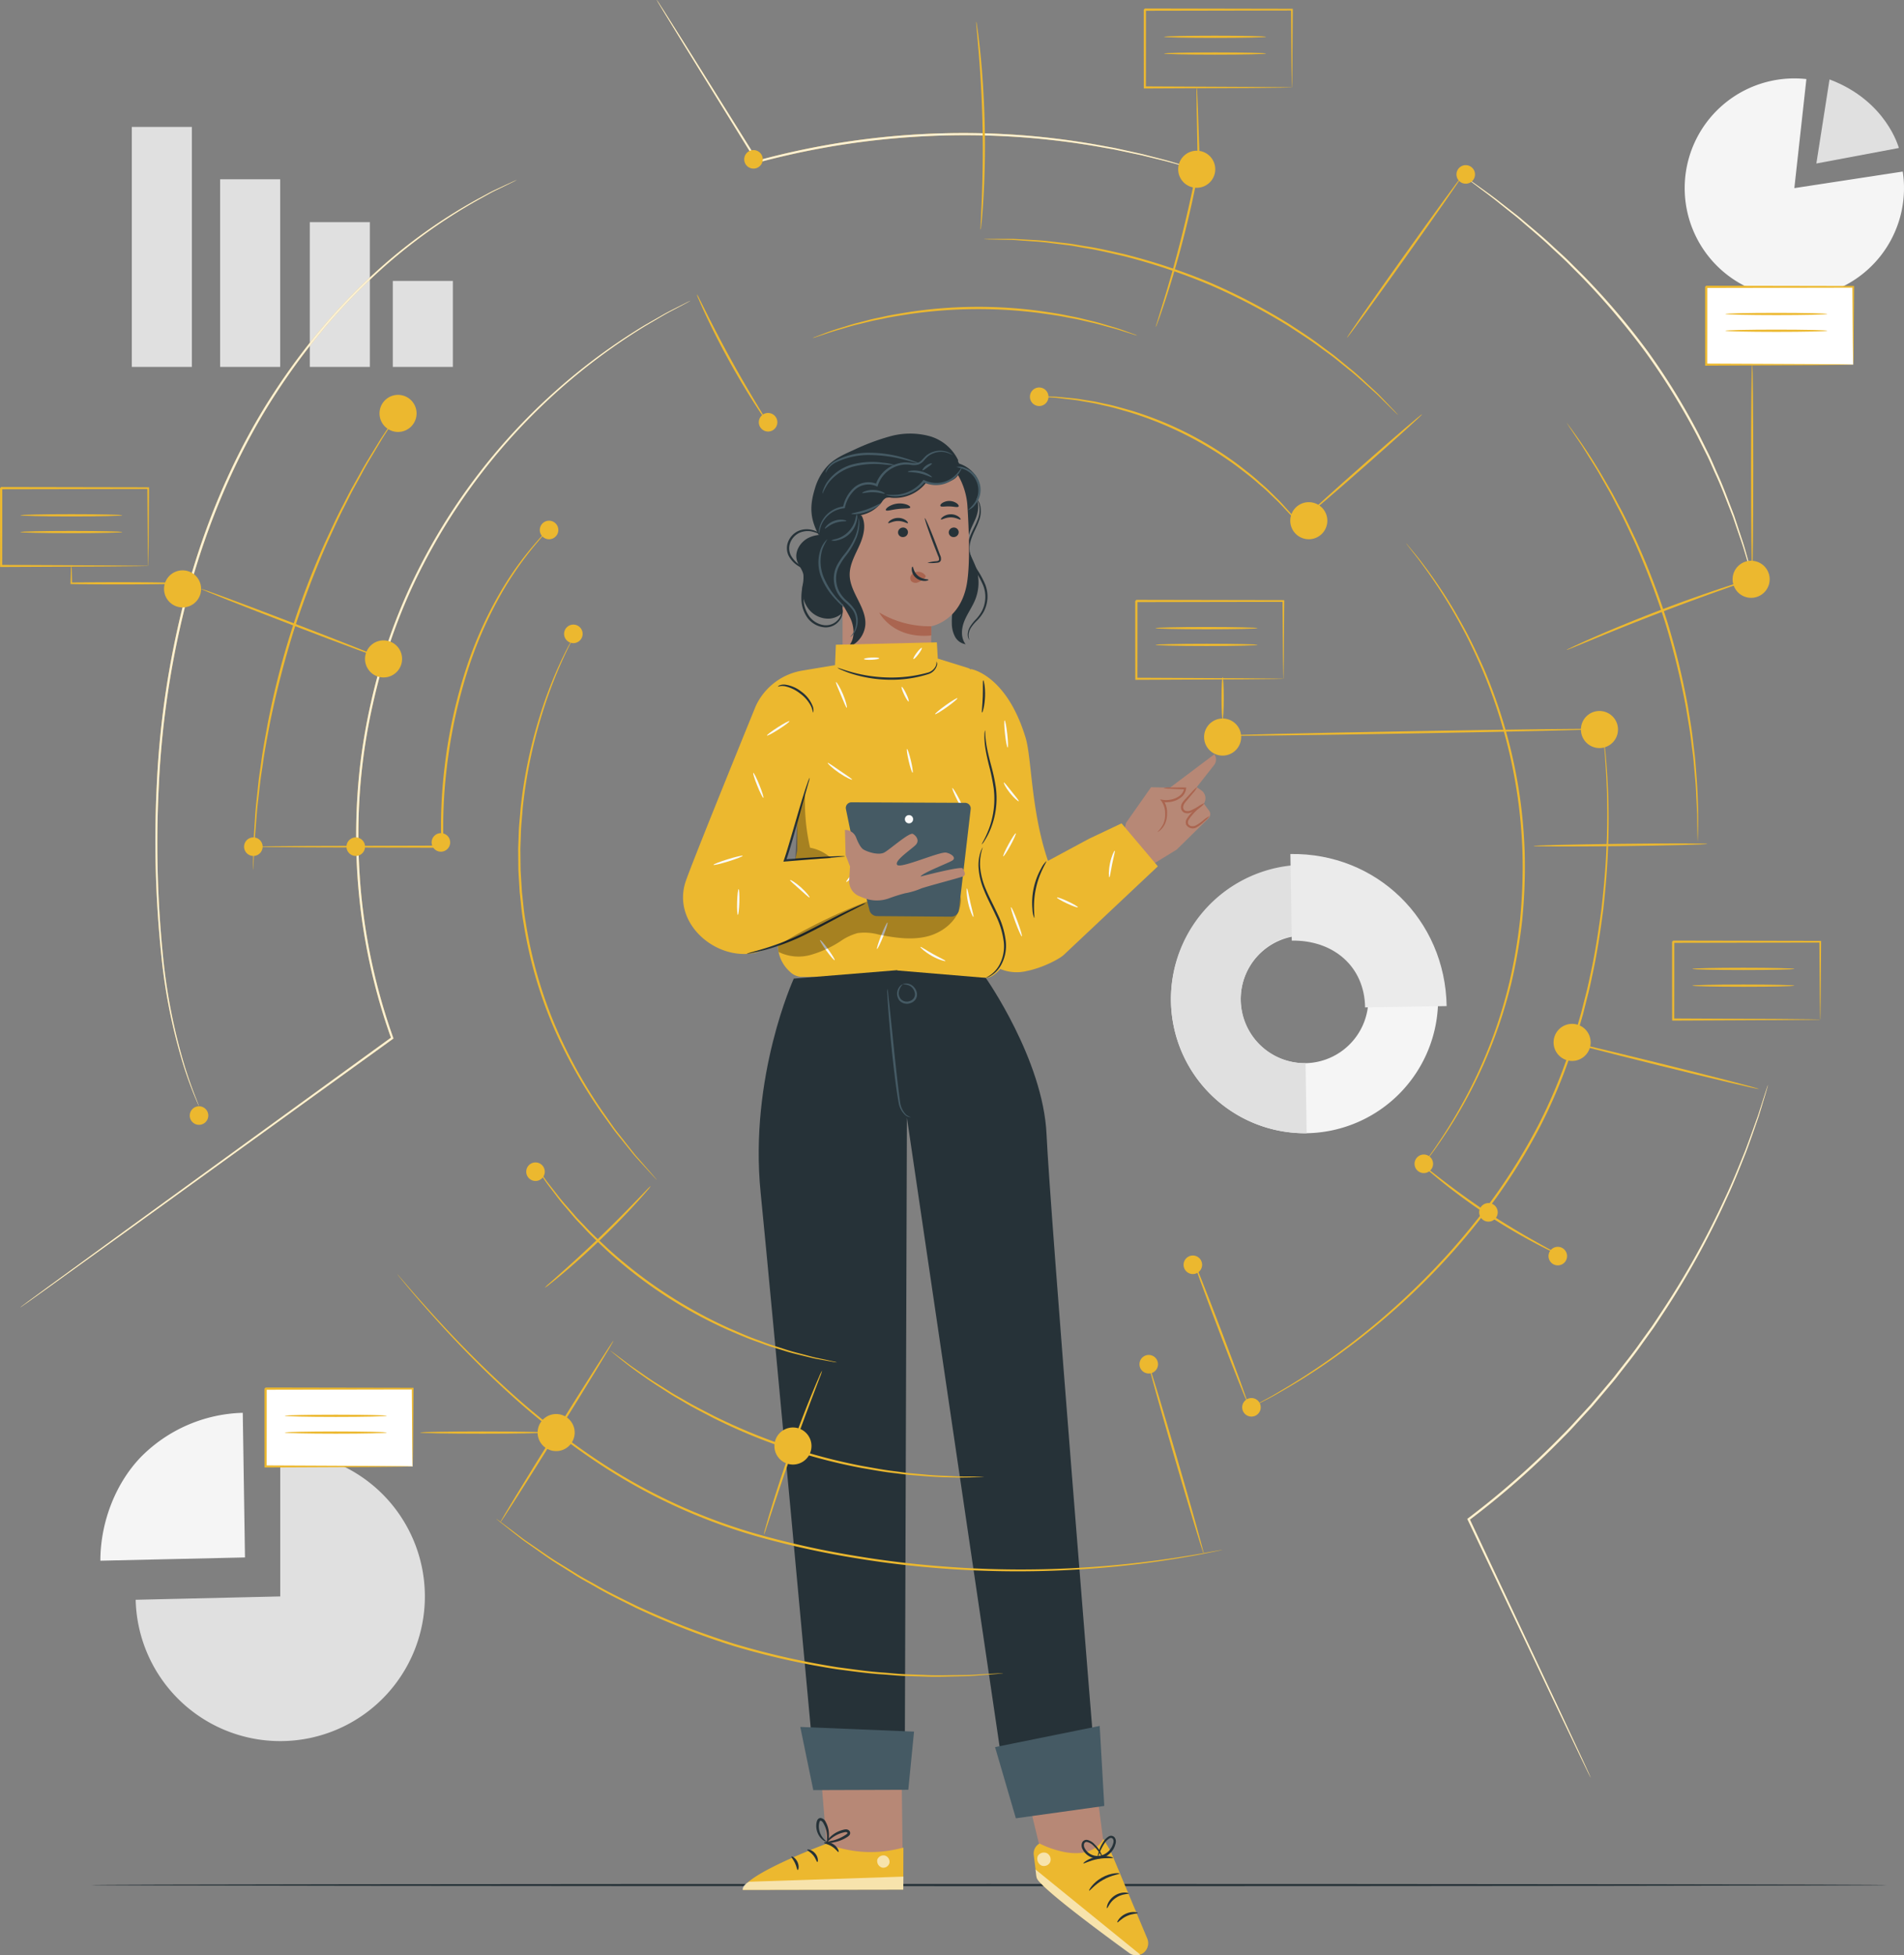 <svg xmlns="http://www.w3.org/2000/svg" xmlns:xlink="http://www.w3.org/1999/xlink" width="599.769" height="615.705" viewBox="0 0 599.769 615.705"><rect x="0" y="0" width="599.769" height="615.705" fill="#808080" stroke="none"/><defs><clipPath id="a"><rect width="599.769" height="615.705" fill="none"></rect></clipPath><clipPath id="c"><rect width="11.278" height="20.497" fill="none"></rect></clipPath><clipPath id="d"><rect width="57.615" height="23.147" fill="none"></rect></clipPath><clipPath id="e"><rect width="33.018" height="27.042" fill="none"></rect></clipPath><clipPath id="f"><rect width="4.253" height="4.277" fill="none"></rect></clipPath><clipPath id="g"><rect width="3.941" height="3.929" fill="none"></rect></clipPath><clipPath id="h"><rect width="50.619" height="4.192" fill="none"></rect></clipPath><clipPath id="i"><rect width="550.529" height="559.711" fill="none"></rect></clipPath></defs><g clip-path="url(#a)"><g clip-path="url(#a)"><path d="M76.967,381.672V336.117a45.555,45.555,0,1,1-45.543,46.608Z" transform="translate(11.315 121.023)" fill="#e0e0e0"></path><path d="M68.8,372.64l-45.555,1.03c0-11.862,4.634-24.3,12.907-32.8A46.836,46.836,0,0,1,68.1,327.1Z" transform="translate(8.371 117.777)" fill="#f5f5f5"></path><path d="M424.734,52.7l34.147-5.217a34.542,34.542,0,1,1-30.354-29.118Z" transform="translate(140.493 6.537)" fill="#f5f5f5"></path><path d="M424.834,18.39l-4.146,26.471,25.983-4.88S442.85,25.147,424.834,18.39" transform="translate(151.474 6.622)" fill="#e0e0e0"></path><rect width="18.916" height="75.564" transform="translate(41.523 39.968)" fill="#e0e0e0"></rect><rect width="18.917" height="59.081" transform="translate(69.341 56.451)" fill="#e0e0e0"></rect><rect width="18.916" height="45.585" transform="translate(97.587 69.947)" fill="#e0e0e0"></rect><rect width="18.916" height="27.071" transform="translate(123.736 88.461)" fill="#e0e0e0"></rect><path d="M271.21,243.163a42.074,42.074,0,1,1,42.744,41.583,42.228,42.228,0,0,1-42.744-41.583m62.182-1A20.117,20.117,0,1,0,313.6,262.69a20.182,20.182,0,0,0,19.79-20.531" transform="translate(97.65 72.09)" fill="#f5f5f5"></path><path d="M271.211,243.161a42.225,42.225,0,0,1,41.391-42.94l.354,22.053a20.21,20.21,0,0,0,.646,40.414l.352,22.055a42.21,42.21,0,0,1-42.743-41.583" transform="translate(97.651 72.092)" fill="#e0e0e0"></path><path d="M298.866,197.728c27.137-.438,48.785,20.623,49.222,47.885l-25.683.415c-.209-13.035-10.127-21.243-23.1-21.032Z" transform="translate(107.61 71.192)" fill="#ebebeb"></path><path d="M586.668,436.526c0,.2-126.608.354-282.75.354-156.2,0-282.777-.158-282.777-.354s126.581-.354,282.777-.354c156.142,0,282.75.158,282.75.354" transform="translate(7.612 157.048)" fill="#263238"></path><path d="M267.188,187.745l-5.956,8.485-1.614,6.785,6.058,8.695,11.507-7.061,10.029-9.847a1.822,1.822,0,0,0,.189-2.383l-1.637-2.22.211-.471a3.029,3.029,0,0,0-1.021-3.721l-1.455-1.02,5.47-6.966a2.833,2.833,0,0,0,.084-3.384l-13.962,10.5-5.986-.122Z" transform="translate(93.478 62.88)" fill="#b78876"></path><path d="M280.994,187.225a6.876,6.876,0,0,1-1.9,1.623,14.992,14.992,0,0,1-2.368,1.389,2.837,2.837,0,0,1-1.752.182,1.819,1.819,0,0,1-1.408-1.386,2.577,2.577,0,0,1,.4-1.876,9.445,9.445,0,0,1,1.039-1.273c.635-.681,1.243-1.337,1.831-1.968a8.932,8.932,0,0,1,1.82-1.7,8.829,8.829,0,0,1-1.448,2.022l-1.719,2.067c-.647.753-1.44,1.609-1.243,2.58a1.134,1.134,0,0,0,.894.868,2.255,2.255,0,0,0,1.353-.12,19.832,19.832,0,0,0,2.333-1.205,12.821,12.821,0,0,1,2.165-1.206" transform="translate(98.485 65.608)" fill="#aa6550"></path><path d="M282.138,189.921a9.068,9.068,0,0,1-1.771,1.794,11.2,11.2,0,0,1-2.2,1.688,2.43,2.43,0,0,1-3.387-.732,2.128,2.128,0,0,1,.219-1.957,9.115,9.115,0,0,1,1-1.331,14.048,14.048,0,0,1,2.016-1.889,5.8,5.8,0,0,1,2.2-1.25,21.3,21.3,0,0,1-1.886,1.628,17.615,17.615,0,0,0-1.84,1.927,9.464,9.464,0,0,0-.9,1.249,1.488,1.488,0,0,0-.182,1.332,1.422,1.422,0,0,0,1.11.714,2.387,2.387,0,0,0,1.359-.265,13.373,13.373,0,0,0,2.182-1.5,9.092,9.092,0,0,1,2.078-1.408" transform="translate(98.881 67.056)" fill="#aa6550"></path><path d="M268.084,196.342a10.372,10.372,0,0,0,1.806-2.454,7.164,7.164,0,0,0,.609-3.249,6.636,6.636,0,0,0-1.074-3.88l-.533-.694.857.14a7.14,7.14,0,0,0,2.318-.026,6.764,6.764,0,0,0,2.995-1.24,3.592,3.592,0,0,0,1.439-2.352l.3.336c-2.043-.067-3.746-.14-4.938-.214a7.281,7.281,0,0,1-1.87-.212,7.5,7.5,0,0,1,1.881-.144c1.193-.031,2.9-.044,4.933-.037h.331l-.031.336a4.16,4.16,0,0,1-1.625,2.815,7.25,7.25,0,0,1-3.3,1.4,7.641,7.641,0,0,1-2.549.014l.324-.555a6.985,6.985,0,0,1,1.144,4.315,7.253,7.253,0,0,1-.809,3.448,6.04,6.04,0,0,1-1.482,1.816c-.428.343-.7.467-.725.437" transform="translate(96.525 65.645)" fill="#aa6550"></path><path d="M224.7,159.861a4.239,4.239,0,0,1-.245-1.81,5.067,5.067,0,0,1,.717-2,13.526,13.526,0,0,1,1.848-2.211,12.192,12.192,0,0,0,2.2-2.879,10.4,10.4,0,0,0,1.147-4.024,10.233,10.233,0,0,0-.709-4.571,28.24,28.24,0,0,0-2.305-4.325,21.78,21.78,0,0,1-2.139-4.252,8,8,0,0,1-.329-4.269c.582-2.739,2.071-4.956,2.77-7.053a8.263,8.263,0,0,0,.377-5.174,4.593,4.593,0,0,0-.6-1.295c-.185-.269-.311-.386-.328-.374a10.231,10.231,0,0,1,.656,1.74,8.365,8.365,0,0,1-.585,4.925c-.728,2.012-2.271,4.177-2.943,7.1a8.612,8.612,0,0,0,.31,4.627,21.782,21.782,0,0,0,2.192,4.4,28.679,28.679,0,0,1,2.264,4.209,9.664,9.664,0,0,1,.7,4.266,9.937,9.937,0,0,1-1.016,3.8,11.942,11.942,0,0,1-2.043,2.8,13.108,13.108,0,0,0-1.823,2.357,5.112,5.112,0,0,0-.647,2.182,3.076,3.076,0,0,0,.249,1.416c.136.3.263.424.276.416" transform="translate(80.673 41.631)" fill="#263238"></path><path d="M200.541,145.957a6.544,6.544,0,0,1-5.765,4.275,7.891,7.891,0,0,1-6.588-3.188,9.981,9.981,0,0,1-1.784-7.218,11.679,11.679,0,0,0,.267-3.423c-.277-1.606-1.53-2.877-2.022-4.431-.887-2.8,1.021-5.918,3.66-7.206s5.761-1.111,8.63-.483" transform="translate(66.405 44.576)" fill="#263238"></path><path d="M227.147,114.845c2.751,2.473,1.952,5.965.866,8.36s-2.41,4.838-2.29,7.464c.122,2.686,1.735,5.044,2.618,7.584a14.435,14.435,0,0,1-.216,9.954c-.941,2.375-2.5,4.462-3.459,6.832s-1.191,5.3.4,7.3a4.572,4.572,0,0,1-3.354-2.391,8.968,8.968,0,0,1-.989-4.12c-.192-5.412,2.1-10.81,1.152-16.141-.552-3.1-2.186-6.013-2.156-9.161s1.72-6.021,2.894-8.953,1.764-6.542-.162-9.046" transform="translate(79.113 40.515)" fill="#263238"></path><path d="M221.765,107.082a10.429,10.429,0,0,1,8.171,4.46c1.7,2.735,1.4,6.761-1.136,8.753-2.388,1.878-5.945,1.5-8.59.01a9.848,9.848,0,0,1-4.423-4.888,7.006,7.006,0,0,1,.631-6.429,5.47,5.47,0,0,1,5.9-2.171" transform="translate(77.518 38.386)" fill="#263238"></path><path d="M234.2,108.853a14.3,14.3,0,0,0-9.206-7.7,23.6,23.6,0,0,0-12.257.091,70.547,70.547,0,0,0-11.593,4.358c-2.75,1.223-5.56,2.485-7.735,4.566A17.587,17.587,0,0,0,189,117.817c-1.633,5.352-1.5,9.2,1.05,14.18,1.11,2.168.449,4.7,1.458,6.92s5.251,4.684,4.1,6.829" transform="translate(67.664 36.142)" fill="#263238"></path><path d="M222.945,174.123c.155-10.9.14-15,.144-14.938,0,0,9.371-1.576,11.287-13.811.951-6.085.624-16.056.094-24.206-.48-7.336-5.361-16.328-12.67-15.539l-22.816,5.821a4.3,4.3,0,0,0-3.838,4.371l0,58.291" transform="translate(70.263 38.015)" fill="#b78876"></path><path d="M222.872,123.553a1.569,1.569,0,0,1-1.508,1.586,1.5,1.5,0,0,1-1.621-1.41,1.571,1.571,0,0,1,1.508-1.587,1.5,1.5,0,0,1,1.621,1.412" transform="translate(79.12 43.977)" fill="#263238"></path><path d="M224.117,120.711c-.193.205-1.385-.672-3.072-.664-1.685-.016-2.923.855-3.106.649-.09-.091.107-.461.646-.854a4.294,4.294,0,0,1,2.486-.773,4.12,4.12,0,0,1,2.445.783c.521.4.7.766.6.858" transform="translate(78.464 42.872)" fill="#263238"></path><path d="M211.123,123.553a1.569,1.569,0,0,1-1.508,1.586,1.5,1.5,0,0,1-1.62-1.41,1.57,1.57,0,0,1,1.507-1.587,1.5,1.5,0,0,1,1.621,1.412" transform="translate(74.891 43.978)" fill="#263238"></path><path d="M211.919,121.552c-.195.205-1.386-.672-3.072-.664-1.686-.016-2.924.855-3.106.649-.09-.091.1-.461.646-.854a4.3,4.3,0,0,1,2.485-.774,4.137,4.137,0,0,1,2.447.785c.518.4.7.766.6.858" transform="translate(74.072 43.175)" fill="#263238"></path><path d="M215.02,134.034a11.088,11.088,0,0,1,2.741-.5c.43-.046.838-.132.91-.426a2.2,2.2,0,0,0-.29-1.277l-1.283-3.279c-1.78-4.669-3.07-8.509-2.882-8.579s1.786,3.659,3.566,8.326q.643,1.728,1.228,3.3a2.489,2.489,0,0,1,.227,1.691,1.083,1.083,0,0,1-.707.632,2.965,2.965,0,0,1-.732.1,10.965,10.965,0,0,1-2.779.01" transform="translate(77.124 43.197)" fill="#263238"></path><path d="M220.031,146.141a31.1,31.1,0,0,1-16.389-4.333s4.151,8.4,16.389,7.229Z" transform="translate(73.323 51.06)" fill="#aa6550"></path><path d="M212.861,117.816c-.166.46-1.851.246-3.831.488-1.984.2-3.58.786-3.844.375-.117-.2.16-.628.805-1.074a6.713,6.713,0,0,1,5.847-.658c.728.291,1.093.651,1.023.869" transform="translate(73.87 41.968)" fill="#263238"></path><path d="M223.534,117.729c-.3.384-1.459-.011-2.857-.027-1.4-.064-2.581.264-2.856-.137-.12-.194.067-.578.583-.943a4.135,4.135,0,0,1,4.6.132c.5.393.658.787.528.975" transform="translate(78.416 41.762)" fill="#263238"></path><path d="M215.518,133.447a2.834,2.834,0,0,0-2.545-1.047,2.586,2.586,0,0,0-1.786.963,1.64,1.64,0,0,0-.121,1.876,1.9,1.9,0,0,0,2.065.518,5.963,5.963,0,0,0,2.009-1.205,1.76,1.76,0,0,0,.449-.467.525.525,0,0,0,0-.586" transform="translate(75.91 47.666)" fill="#aa6550"></path><path d="M211.422,131.183c.256-.015.262,1.693,1.729,2.9s3.283,1.017,3.3,1.257c.023.107-.405.332-1.174.355a4.26,4.26,0,0,1-2.753-.952,3.7,3.7,0,0,1-1.338-2.435c-.067-.713.122-1.137.239-1.127" transform="translate(76.034 47.234)" fill="#263238"></path><path d="M232.682,111.077c-.582,3.871-6.7,4.5-10.542,3.761a12.441,12.441,0,0,1-10.966,4.722,3.359,3.359,0,0,0-1.674.068,3.431,3.431,0,0,0-1.258,1.25,10.931,10.931,0,0,1-6.653,4.158,9.82,9.82,0,0,1-7.444,8.075s-1.255-.62-.813-5.564-.1-15.226-.1-15.226l13.391-6.081,16.009-2.985s11.03,1.273,10.045,7.823" transform="translate(69.577 37.178)" fill="#263238"></path><path d="M189.668,131.122a12.761,12.761,0,0,1,.831-3.437,8.682,8.682,0,0,1,2.386-3.207,8.774,8.774,0,0,1,4.728-1.994l.214-.02.053-.214a10.8,10.8,0,0,1,3.166-5.608,6.241,6.241,0,0,1,6.7-1.132l.371.185.14-.405.155-.445a9.618,9.618,0,0,1,7.878-6.1,10.756,10.756,0,0,1,2.368.065,5.551,5.551,0,0,0,2.417-.11,4.463,4.463,0,0,0,1.81-1.376,8.49,8.49,0,0,1,1.375-1.351,6.75,6.75,0,0,1,5.523-1.066,11.338,11.338,0,0,1,2.012.8c.015-.02-.135-.147-.438-.374a6.006,6.006,0,0,0-1.5-.7,6.908,6.908,0,0,0-5.9.923c-1.133.715-1.8,2.141-3.075,2.573-1.28.411-2.912-.258-4.66-.049a10.215,10.215,0,0,0-8.492,6.521c-.058.166-.116.332-.169.484l.511-.219a6.9,6.9,0,0,0-7.48,1.253,11.3,11.3,0,0,0-3.306,5.99l.265-.234a9.162,9.162,0,0,0-4.989,2.225,8.769,8.769,0,0,0-2.388,3.449,8.375,8.375,0,0,0-.559,2.626,2.687,2.687,0,0,0,.056.945" transform="translate(68.27 37.569)" fill="#455a64"></path><path d="M205.191,116.813a2.643,2.643,0,0,0,1.008.332,10.116,10.116,0,0,0,2.9.16,11.844,11.844,0,0,0,8.339-4.491l-.445.107.4.181a9.222,9.222,0,0,0,5.478.509,8.825,8.825,0,0,0,4-2.041,8.376,8.376,0,0,0,1.861-2.369,2.457,2.457,0,0,0,.378-1.035,14.337,14.337,0,0,1-2.569,3.014,8.742,8.742,0,0,1-3.8,1.779,8.851,8.851,0,0,1-5.064-.522l-.37-.166-.271-.121-.174.228a11.919,11.919,0,0,1-7.816,4.426,23.7,23.7,0,0,1-3.85.01" transform="translate(73.881 38.945)" fill="#455a64"></path><path d="M210.255,109.307c.029.212,1.8.058,3.876.549,2.088.464,3.612,1.371,3.731,1.191.124-.139-1.323-1.393-3.569-1.9-2.241-.522-4.088-.023-4.038.156" transform="translate(75.704 39.217)" fill="#455a64"></path><path d="M213.668,109.5c.159.129.783-.389,1.574-.956s1.47-1.008,1.4-1.2-.949-.022-1.822.615-1.3,1.423-1.148,1.541" transform="translate(76.922 38.625)" fill="#455a64"></path><path d="M199.685,114.392c.076.2,1.624-.3,3.573-.237,1.95.038,3.468.623,3.555.427.1-.156-1.406-1.1-3.536-1.151-2.128-.065-3.684.8-3.592.96" transform="translate(71.897 40.841)" fill="#455a64"></path><path d="M197.193,119.817c-.007.185,2.311.283,4.966-.66,2.663-.923,4.411-2.448,4.29-2.588-.124-.175-1.984,1.025-4.529,1.905-2.537.9-4.74,1.127-4.726,1.342" transform="translate(71.001 41.966)" fill="#455a64"></path><path d="M191.057,123.144c.162.14,1.291-1.13,3.188-1.783,1.882-.692,3.559-.422,3.6-.631.084-.173-1.726-.816-3.841-.05-2.122.743-3.119,2.386-2.945,2.464" transform="translate(68.785 43.32)" fill="#455a64"></path><path d="M191.234,111.154c.06.019.194-.409.628-1.061a7.266,7.266,0,0,1,2.466-2.156A23.659,23.659,0,0,1,205,105.54,43.915,43.915,0,0,1,215.995,107c2.773.7,4.471,1.224,4.5,1.119a3.993,3.993,0,0,0-1.138-.526c-.751-.288-1.85-.676-3.232-1.087a38.144,38.144,0,0,0-11.136-1.686,22.24,22.24,0,0,0-10.929,2.682,6.853,6.853,0,0,0-2.443,2.447,2.4,2.4,0,0,0-.388,1.208" transform="translate(68.852 37.74)" fill="#455a64"></path><path d="M190.5,117.011a20.35,20.35,0,0,1,1.884-3.448,14.875,14.875,0,0,1,7.709-5.129,27.564,27.564,0,0,1,9.433-.726,34.674,34.674,0,0,0,3.98.276,16.106,16.106,0,0,0-3.931-.785,24.644,24.644,0,0,0-9.682.54,14.423,14.423,0,0,0-7.925,5.527,9.589,9.589,0,0,0-1.284,2.674,2.657,2.657,0,0,0-.184,1.07" transform="translate(68.587 38.512)" fill="#455a64"></path><path d="M225.152,121.732a4.4,4.4,0,0,0,2.263-1.689,7.291,7.291,0,0,0-3.119-11.575,4.4,4.4,0,0,0-2.806-.325,20.773,20.773,0,0,1,2.607.8,7.087,7.087,0,0,1,2.909,10.795,20.543,20.543,0,0,1-1.855,2" transform="translate(79.75 38.903)" fill="#455a64"></path><path d="M189.37,135.72c.061-.114-1.209-.7-3.029-1.908a8.859,8.859,0,0,1-2.615-2.674,4.865,4.865,0,0,1-.453-4.283,5.731,5.731,0,0,1,2.966-3.219,6.573,6.573,0,0,1,3.648-.441,12.806,12.806,0,0,1,3.3,1.2c.026-.033-.208-.3-.73-.66a7.084,7.084,0,0,0-2.479-1.038,6.782,6.782,0,0,0-4.005.33,6.25,6.25,0,0,0-3.38,3.585,5.444,5.444,0,0,0,.563,4.877,8.785,8.785,0,0,0,2.9,2.753,17,17,0,0,0,2.379,1.187c.578.235.909.339.93.294" transform="translate(65.622 44.12)" fill="#263238"></path><path d="M187.6,132.3a3.7,3.7,0,0,0-.5,1.084,26.44,26.44,0,0,0-.975,3.1,16.173,16.173,0,0,0-.5,4.84,10.377,10.377,0,0,0,1.967,5.658,7.448,7.448,0,0,0,5.232,2.917,5.364,5.364,0,0,0,4.525-1.833,4.837,4.837,0,0,0,1.261-3.051,2.1,2.1,0,0,0-.219-1.19c-.065.012.029.434-.061,1.168a5.04,5.04,0,0,1-5.451,4.241,6.915,6.915,0,0,1-4.711-2.693,10.019,10.019,0,0,1-1.878-5.265,17.111,17.111,0,0,1,.333-4.683c.548-2.649,1.1-4.262.978-4.3" transform="translate(66.827 47.637)" fill="#263238"></path><path d="M202.771,119.3c1.646,2.863.714,6.5-.637,9.511s-3.121,6.024-3.063,9.326c.1,5.531,5.3,10.134,4.932,15.653a8.258,8.258,0,0,1-5.835,7.2c2.512-1.9,2.534-5.756,1.368-8.683s-6.439-10.52-7.312-13.549c-2.932-10.171-2-11.426,1.4-15.25" transform="translate(68.582 42.956)" fill="#263238"></path><path d="M192.515,127.319a3.23,3.23,0,0,0,1.918-.026,7.95,7.95,0,0,0,6.177-6.38,3.232,3.232,0,0,0-.035-1.918,12.053,12.053,0,0,0-.462,1.8,8.682,8.682,0,0,1-5.81,6,12.308,12.308,0,0,0-1.787.521" transform="translate(69.317 42.845)" fill="#455a64"></path><path d="M198.316,157.424c.016.019.137-.069.354-.256a5.3,5.3,0,0,0,.816-.948,7.047,7.047,0,0,0,1.151-4.427,6.667,6.667,0,0,0-.978-3.076,14.3,14.3,0,0,0-2.454-2.708,10.562,10.562,0,0,1-2.4-2.972,8.922,8.922,0,0,1-.96-3.937,8.478,8.478,0,0,1,.911-3.943,21.936,21.936,0,0,1,2.124-3.264,22.96,22.96,0,0,0,3.421-5.839,12.471,12.471,0,0,0,.864-4.488,4.57,4.57,0,0,0-.214-1.661,15.262,15.262,0,0,1-1.126,5.961,23.939,23.939,0,0,1-3.476,5.625,21.683,21.683,0,0,0-2.228,3.35,9.074,9.074,0,0,0-1,4.267,9.5,9.5,0,0,0,1.054,4.253,10.983,10.983,0,0,0,2.58,3.135,14.307,14.307,0,0,1,2.4,2.545,6.252,6.252,0,0,1,.972,2.8,7.121,7.121,0,0,1-.879,4.234c-.53.9-.981,1.306-.932,1.353" transform="translate(69.534 43.173)" fill="#455a64"></path><path d="M192.353,124.88c-.03-.029-.309.192-.721.681a8.386,8.386,0,0,0-1.346,2.352,12.74,12.74,0,0,0,.12,8.816,21.9,21.9,0,0,0,4.883,7.378,13.842,13.842,0,0,0,2.734,2.424,26.814,26.814,0,0,0-2.356-2.768,24.664,24.664,0,0,1-4.583-7.284,13.129,13.129,0,0,1-.314-8.4,18.729,18.729,0,0,1,1.584-3.2" transform="translate(68.253 44.963)" fill="#455a64"></path><path d="M296.33,205.715l-10.249,4.855-12.923,6.955c-5.357-15.688-5.123-32.4-7.038-38.732-6.025-19.921-17.186-21.656-17.186-21.656l-.016.166a3.813,3.813,0,0,0-1.051-.541l-9.417-2.927-.294-5.112-31.816.743-.262,6.424-10.024,1.677a19.761,19.761,0,0,0-14.627,10.543q-.3.608-.555,1.239c-6.551,16.084-20.911,51.452-22.017,55.2-3.86,13.091,10.04,24.578,22.2,21.908a71.917,71.917,0,0,0,7.026-2.683,11.308,11.308,0,0,0,3.682,8.563,5.671,5.671,0,0,0,3.472,1.708l58.336.33c1.57.027,3.233-1.333,4.571-2.807a13.415,13.415,0,0,0,8.475.609h.007c.011,0,.02-.007.03-.007,5.038-1.03,10.3-3.872,11.536-5.089l29.579-27.836Zm-102.236,8.9-.532,2.554-3.256.216,3.845-12.854.023,9.3a3.84,3.84,0,0,1-.08.787" transform="translate(56.961 53.549)" fill="#ecb82f"></path><path d="M200.831,204.86l-1.41.141-3.973.352-13.484,1.107-.526.044.17-.5c.422-1.255.841-2.571,1.25-3.921,1.833-6.1,3.38-11.668,4.63-15.66.62-2,1.149-3.606,1.552-4.706a8.382,8.382,0,0,1,.7-1.681,9.618,9.618,0,0,1-.438,1.765c-.352,1.259-.8,2.856-1.334,4.763-1.126,4.023-2.594,9.606-4.432,15.724-.411,1.356-.835,2.678-1.268,3.941l-.356-.46c5.382-.4,10.115-.7,13.505-.869s5.473-.208,5.414-.038" transform="translate(65.329 64.823)" fill="#263238"></path><path d="M210.413,209.082a7.054,7.054,0,0,1-1.394.807l-3.893,1.994c-3.3,1.665-7.755,4.126-12.8,6.675a70.771,70.771,0,0,1-13.485,5.248c-1.793.469-3.251.815-4.271,1a6.909,6.909,0,0,1-1.593.235c-.027-.117,2.2-.647,5.725-1.716a83.481,83.481,0,0,0,13.307-5.4c5.019-2.535,9.537-4.938,12.895-6.49,1.674-.786,3.04-1.4,4-1.794a7,7,0,0,1,1.511-.558" transform="translate(62.283 75.28)" fill="#263238"></path><path d="M227.4,204.981c-.117-.071,1.088-1.786,2.256-4.9a27.035,27.035,0,0,0,1.491-12.73,64.4,64.4,0,0,0-1.44-7.022c-.53-2.152-.97-4.114-1.209-5.787a22.622,22.622,0,0,1-.265-3.989,5.069,5.069,0,0,1,.167-1.457c.128,0-.033,2.086.592,5.364.3,1.639.782,3.566,1.348,5.71a56.56,56.56,0,0,1,1.511,7.093,25.793,25.793,0,0,1-1.727,13,22.294,22.294,0,0,1-1.84,3.55,5.047,5.047,0,0,1-.883,1.171" transform="translate(81.875 60.883)" fill="#263238"></path><path d="M227.968,196.2a15.528,15.528,0,0,0-.807,6.425,22.642,22.642,0,0,0,1.816,6.807c1.021,2.473,2.445,5.069,3.755,7.913a25.987,25.987,0,0,1,2.5,8.484,12.538,12.538,0,0,1-1.332,7.1,9.244,9.244,0,0,1-3.271,3.612,5.779,5.779,0,0,1-1.194.586c-.287.1-.441.139-.449.116-.027-.063.575-.28,1.491-.93a9.6,9.6,0,0,0,2.979-3.612,12.33,12.33,0,0,0,1.126-6.814,26.329,26.329,0,0,0-2.5-8.25c-1.293-2.809-2.709-5.431-3.716-7.96a21.987,21.987,0,0,1-1.711-7.017,13.047,13.047,0,0,1,.558-4.84,7.615,7.615,0,0,1,.5-1.228c.141-.269.226-.4.248-.393" transform="translate(81.603 70.645)" fill="#263238"></path><path d="M227.847,157.5c.184-.03.671,2.254.56,5.112s-.748,5.1-.928,5.061c-.2-.042.126-2.3.22-5.085s-.057-5.062.147-5.088" transform="translate(81.884 56.711)" fill="#263238"></path><path d="M239.727,217.29a7.739,7.739,0,0,1-.574-2.713,22.164,22.164,0,0,1,2.765-12.957,7.74,7.74,0,0,1,1.632-2.243c.2.113-2.269,3.611-3.313,8.658-1.107,5.032-.279,9.235-.51,9.255" transform="translate(86.073 71.787)" fill="#263238"></path><path d="M191.286,167.318c-.135,0-.141-.876-.729-2.1a11.265,11.265,0,0,0-3.456-3.958,11.824,11.824,0,0,0-4.755-2.254c-.328-.05-.631-.067-.895-.082-.257.033-.491.033-.673.067-.347.113-.57.16-.6.12s.146-.171.511-.382a5.7,5.7,0,0,1,.725-.2,6.6,6.6,0,0,1,.989-.022,10.52,10.52,0,0,1,5.119,2.184,10.13,10.13,0,0,1,3.491,4.329,3.544,3.544,0,0,1,.268,2.292" transform="translate(64.876 57.071)" fill="#263238"></path><g transform="translate(250.523 250.223)" opacity="0.3"><g clip-path="url(#c)"><path d="M188.849,200.692a64.957,64.957,0,0,1-1.574-16.712l-.522,1.025-1.964,6.833-.589,12.638,11.279-.491a13.2,13.2,0,0,0-6.63-3.293" transform="translate(-184.2 -183.979)"></path></g></g><path d="M225.171,153.165a1.668,1.668,0,0,1,.072,1.364,4.05,4.05,0,0,1-2.636,2.588,38.2,38.2,0,0,1-12,1.784,41.21,41.21,0,0,1-11.979-1.836,34.176,34.176,0,0,1-3.444-1.285,4.949,4.949,0,0,1-1.2-.626c.046-.112,1.816.62,4.779,1.431a46.815,46.815,0,0,0,11.842,1.608,43.033,43.033,0,0,0,11.818-1.544,3.871,3.871,0,0,0,2.551-2.2,4.306,4.306,0,0,0,.19-1.28" transform="translate(69.848 55.148)" fill="#263238"></path><path d="M177.653,186.805c-.181.073-1.039-1.628-1.915-3.8s-1.439-3.992-1.258-4.065,1.039,1.628,1.915,3.8,1.439,3.99,1.258,4.064" transform="translate(62.811 64.429)" fill="#fafafa"></path><path d="M174.464,198.147c.058.186-1.96.978-4.506,1.765s-4.657,1.276-4.714,1.089,1.958-.978,4.5-1.765,4.658-1.276,4.715-1.089" transform="translate(59.498 71.331)" fill="#fafafa"></path><path d="M170.962,213.971c-.2-.005-.3-1.829-.235-4.071s.277-4.057.473-4.052.3,1.828.235,4.072-.277,4.056-.473,4.05" transform="translate(61.465 74.118)" fill="#fafafa"></path><path d="M189.137,209.242c-.15.135-1.488-1.13-3.174-2.632s-3.089-2.693-2.973-2.856,1.729.792,3.445,2.328,2.845,3.034,2.7,3.159" transform="translate(65.885 73.358)" fill="#fafafa"></path><path d="M200.383,200.782c.143.135-.721,1.28-1.929,2.557s-2.3,2.206-2.443,2.071.721-1.28,1.929-2.557,2.3-2.206,2.443-2.071" transform="translate(70.571 72.289)" fill="#fafafa"></path><path d="M184.713,166.971c.106.165-1.393,1.312-3.346,2.564s-3.625,2.133-3.729,1.968,1.393-1.312,3.347-2.564,3.622-2.133,3.728-1.968" transform="translate(63.959 60.113)" fill="#fafafa"></path><path d="M197.03,166c-.192.06-.917-1.761-1.852-3.978s-1.72-4.012-1.544-4.107,1.253,1.578,2.2,3.834,1.382,4.2,1.2,4.252" transform="translate(69.711 56.858)" fill="#fafafa"></path><path d="M199.39,181.9c-.09.167-2.02-.7-4.16-2.169s-3.648-2.955-3.524-3.1,1.813,1.072,3.924,2.516,3.857,2.576,3.761,2.753" transform="translate(69.023 63.595)" fill="#fafafa"></path><path d="M209.7,188.619c.09.173-2.207,1.567-5.13,3.115s-5.372,2.662-5.463,2.489,2.2-1.568,5.132-3.115,5.371-2.662,5.462-2.489" transform="translate(71.691 67.908)" fill="#fafafa"></path><path d="M211.851,180.874c-.19.045-.739-1.59-1.224-3.65s-.724-3.769-.533-3.814.737,1.59,1.223,3.652.725,3.767.534,3.812" transform="translate(75.623 62.438)" fill="#fafafa"></path><path d="M224.508,190.152c-.174.088-1.194-1.563-2.277-3.689s-1.821-3.921-1.647-4.009,1.194,1.561,2.278,3.688,1.82,3.921,1.646,4.009" transform="translate(79.414 65.693)" fill="#fafafa"></path><path d="M223.618,161.659c.114.159-1.371,1.414-3.313,2.8s-3.611,2.388-3.725,2.229,1.37-1.416,3.313-2.806,3.61-2.387,3.725-2.228" transform="translate(77.98 58.201)" fill="#fafafa"></path><path d="M211.052,163.634c-.177.084-.813-.879-1.421-2.15s-.957-2.372-.782-2.456.813.879,1.421,2.15.959,2.372.782,2.456" transform="translate(75.182 57.258)" fill="#fafafa"></path><path d="M204.928,152.488c.01.2-1.065.4-2.4.464s-2.422-.049-2.43-.245,1.065-.4,2.4-.462,2.421.048,2.43.243" transform="translate(72.047 54.811)" fill="#fafafa"></path><path d="M211.567,153.514c-.156-.117.306-1,1.034-1.969s1.444-1.661,1.6-1.544-.306,1-1.034,1.969-1.444,1.661-1.6,1.544" transform="translate(76.166 54.005)" fill="#fafafa"></path><path d="M233.666,175.341c-.194.022-.566-1.876-.828-4.238s-.32-4.294-.125-4.315.566,1.876.828,4.238.32,4.294.125,4.315" transform="translate(83.749 60.054)" fill="#fafafa"></path><path d="M237.191,187.053c-.132.137-1.467-.941-2.777-2.59s-2.067-3.189-1.9-3.286,1.175,1.239,2.458,2.844,2.364,2.889,2.224,3.032" transform="translate(83.71 65.233)" fill="#fafafa"></path><path d="M232.375,200.174c-.171-.094.571-1.793,1.661-3.793s2.111-3.55,2.282-3.456-.571,1.791-1.661,3.793-2.111,3.55-2.282,3.456" transform="translate(83.66 69.463)" fill="#fafafa"></path><path d="M237.582,219.219c-.184.068-1.095-1.931-2.035-4.466s-1.553-4.645-1.371-4.713,1.095,1.931,2.035,4.466,1.555,4.645,1.371,4.713" transform="translate(84.306 75.627)" fill="#fafafa"></path><path d="M251.389,210.885c-.083.177-1.624-.369-3.442-1.219s-3.225-1.682-3.142-1.861,1.624.369,3.442,1.219,3.225,1.684,3.142,1.861" transform="translate(88.143 74.811)" fill="#fafafa"></path><path d="M256.973,205.318c-.188,0-.288-1.96.195-4.311s1.333-4.116,1.506-4.045c.19.072-.351,1.9-.811,4.186s-.685,4.178-.889,4.17" transform="translate(92.47 70.917)" fill="#fafafa"></path><path d="M214.026,200.578c-.177-.083.466-1.821,1.439-3.882s1.9-3.664,2.08-3.58-.468,1.821-1.439,3.882-1.9,3.663-2.079,3.58" transform="translate(77.052 69.533)" fill="#fafafa"></path><path d="M194.544,224c-.159.114-1.319-1.217-2.592-2.976s-2.176-3.276-2.018-3.391,1.319,1.217,2.592,2.976,2.176,3.276,2.018,3.391" transform="translate(68.381 78.359)" fill="#fafafa"></path><path d="M203.138,221.924c-.182-.072.408-2,1.318-4.3s1.8-4.113,1.976-4.041-.408,2-1.318,4.3-1.794,4.113-1.976,4.041" transform="translate(73.13 76.902)" fill="#fafafa"></path><path d="M221.067,223.666c-.056.178-2.073-.339-4.292-1.59s-3.717-2.694-3.595-2.834c.129-.159,1.779,1.01,3.941,2.217s4.014,2.014,3.946,2.207" transform="translate(76.755 78.935)" fill="#fafafa"></path><path d="M226.023,214.679c-.174.069-1.077-1.832-1.643-4.354s-.581-4.624-.393-4.636.52,2.017,1.083,4.48,1.144,4.438.953,4.51" transform="translate(80.609 74.061)" fill="#fafafa"></path><g transform="translate(245.058 278.045)" opacity="0.3"><g clip-path="url(#d)"><path d="M180.386,226.142a14.183,14.183,0,0,0,10.134.925,34.365,34.365,0,0,0,9.421-4.341,17.206,17.206,0,0,1,5.379-2.526,16.77,16.77,0,0,1,6.57.469c5.1,1.021,10.415,1.843,15.452.552s9.742-5.208,10.4-10.365c.265-2.077-.435-4.589-2.417-5.265a18.543,18.543,0,0,0-4.141-1.152c-21.622,1.759-51.024,19.273-51,19.872" transform="translate(-180.182 -204.436)"></path></g></g><path d="M258.518,400.686,264,443.258l-19.287,1.225-9.905-40.845Z" transform="translate(84.546 144.271)" fill="#b78876"></path><path d="M241.257,427.2s14.742,7.716,20.128-1.429l2.244,3.771,11.52,27.479a3.86,3.86,0,0,1-1.529,4.87,3.726,3.726,0,0,1-4.014-.216c-6.245-4.51-29.137-21.211-29.3-23.877l-.873-7.012a3.593,3.593,0,0,1,1.821-3.585" transform="translate(86.202 153.302)" fill="#ecb82f"></path><g transform="translate(326.17 588.663)" opacity="0.6"><g clip-path="url(#e)"><path d="M272.838,459.631l-33.018-26.81.214,1.527c.082,1.678.895,2.235,1.827,3.191,2.76,2.829,10.176,8.991,27.488,21.609a3.73,3.73,0,0,0,3.49.483" transform="translate(-239.82 -432.821)" fill="#fff"></path></g></g><g transform="translate(326.717 583.311)" opacity="0.6"><g clip-path="url(#f)"><path d="M243.281,429.108a2.259,2.259,0,0,1,1.021,2.836,2.171,2.171,0,0,1-2.8,1.036,2.382,2.382,0,0,1-1.065-3.008,2.251,2.251,0,0,1,3.033-.755" transform="translate(-240.222 -428.886)" fill="#fff"></path></g></g><path d="M256.427,443.1c.218.071.767-1.933,2.77-3.249,1.964-1.376,4.029-1.147,4.042-1.376.019-.092-.476-.309-1.337-.31a5.951,5.951,0,0,0-5.27,3.577c-.317.8-.3,1.341-.205,1.359" transform="translate(92.308 157.765)" fill="#263238"></path><path d="M258.806,445.946c.193.132,1.187-1.2,2.979-2,1.773-.835,3.433-.714,3.46-.947.077-.2-1.765-.722-3.793.219-2.036.919-2.847,2.656-2.645,2.727" transform="translate(93.175 159.39)" fill="#263238"></path><path d="M252.261,439.19c.193.148,1.711-1.914,4.388-3.395,2.655-1.525,5.2-1.756,5.178-2,.031-.2-2.719-.328-5.569,1.3-2.867,1.6-4.184,4.015-4,4.092" transform="translate(90.823 156.152)" fill="#263238"></path><path d="M250.92,432.031c.126.2,2-.909,4.583-1.366,2.575-.492,4.723-.122,4.77-.356.075-.19-2.146-.953-4.915-.431-2.772.5-4.575,2-4.438,2.153" transform="translate(90.344 154.717)" fill="#263238"></path><path d="M257.115,432.068a3.123,3.123,0,0,0-.386-1.323,9.582,9.582,0,0,0-2.176-3.081,4.245,4.245,0,0,0-2.365-1.352,1.5,1.5,0,0,0-1.5.85,2.438,2.438,0,0,0-.029,1.742,5.275,5.275,0,0,0,5.924,3.178,6.123,6.123,0,0,0,4.7-4.93,2.125,2.125,0,0,0-.461-1.708,1.47,1.47,0,0,0-1.707-.254,5.208,5.208,0,0,0-1.885,1.939,10.656,10.656,0,0,0-1.469,3.468,3.255,3.255,0,0,0-.136,1.371,17,17,0,0,1,2.071-4.521,4.881,4.881,0,0,1,1.685-1.651.784.784,0,0,1,.93.133,1.457,1.457,0,0,1,.238,1.141,5.463,5.463,0,0,1-4.122,4.227,4.581,4.581,0,0,1-5.069-2.625,1.777,1.777,0,0,1-.031-1.217.813.813,0,0,1,.822-.481,3.845,3.845,0,0,1,2.024,1.107,14.153,14.153,0,0,1,2.943,3.986" transform="translate(90.199 153.036)" fill="#263238"></path><path d="M215.7,399.308l.547,43.625-23.56-.909-3.49-42.2Z" transform="translate(68.123 143.775)" fill="#b78876"></path><path d="M198.46,426.846h0s-26.136,9.742-26.425,14.572l50.555-.09.045-13.22-1.856.428a37.563,37.563,0,0,1-22.319-1.691" transform="translate(61.943 153.691)" fill="#ecb82f"></path><g transform="translate(276.271 584.2)" opacity="0.6"><g clip-path="url(#g)"><path d="M205.6,429.625a2.064,2.064,0,0,1,1.432,2.353,1.984,1.984,0,0,1-2.32,1.44,2.178,2.178,0,0,1-1.5-2.5,2.06,2.06,0,0,1,2.58-1.231" transform="translate(-203.131 -429.539)" fill="#fff"></path></g></g><g transform="translate(233.958 590.916)" opacity="0.6"><g clip-path="url(#h)"><path d="M222.6,438.58l.044-4.1L174.033,436.1s-2.25.983-1.992,2.568Z" transform="translate(-172.02 -434.478)" fill="#fff"></path></g></g><path d="M190.861,426.719c.008.248,1.243.356,2.459,1.148,1.236.76,1.865,1.828,2.092,1.73.227-.048-.143-1.523-1.632-2.456s-2.973-.647-2.919-.422" transform="translate(68.721 153.562)" fill="#263238"></path><path d="M186.966,428.3c-.056.239,1.013.657,1.854,1.7.872,1.017,1.085,2.146,1.33,2.135.233.038.4-1.408-.669-2.685s-2.509-1.386-2.515-1.151" transform="translate(67.318 154.179)" fill="#263238"></path><path d="M185.284,434.074c.224.052.566-1.182-.071-2.532s-1.791-1.886-1.9-1.681c-.139.2.612.928,1.117,2.044.532,1.1.605,2.145.85,2.169" transform="translate(65.999 154.76)" fill="#263238"></path><path d="M191.264,427.633a4.745,4.745,0,0,0,2.532-.018,11.332,11.332,0,0,0,2.647-.819,11.794,11.794,0,0,0,1.453-.774,3.111,3.111,0,0,0,.764-.6,1.078,1.078,0,0,0,.11-1.314,1.359,1.359,0,0,0-1.083-.563,3.34,3.34,0,0,0-.949.133,9.065,9.065,0,0,0-1.574.543,8.93,8.93,0,0,0-2.331,1.537c-1.171,1.088-1.57,2.012-1.485,2.059.112.08.681-.694,1.873-1.593a10.18,10.18,0,0,1,2.256-1.276,9.392,9.392,0,0,1,1.453-.45c.536-.143.992-.147,1.129.091.05.091.057.127-.056.284a2.572,2.572,0,0,1-.56.435,13.4,13.4,0,0,1-1.337.767,14.068,14.068,0,0,1-2.445.943,17.556,17.556,0,0,0-2.4.609" transform="translate(68.867 152.504)" fill="#263238"></path><path d="M192.383,428.938a4.04,4.04,0,0,0,.664-2.447,8.2,8.2,0,0,0-1-4.307,2.1,2.1,0,0,0-1.617-1.276,1.185,1.185,0,0,0-1.057.709,3.476,3.476,0,0,0-.258.928,5.685,5.685,0,0,0,0,1.706,5.833,5.833,0,0,0,1.087,2.614c.99,1.308,2.021,1.6,2.041,1.518.082-.124-.779-.6-1.538-1.857a5.834,5.834,0,0,1-.8-2.377,5.159,5.159,0,0,1,.044-1.463c.078-.537.279-.971.48-.917.252,0,.679.4.887.827a8.328,8.328,0,0,1,.63,1.372,9.1,9.1,0,0,1,.5,2.526c.072,1.484-.19,2.407-.056,2.445" transform="translate(68.07 151.552)" fill="#263238"></path><path d="M266.4,276.372c-1.047-23.567-19.147-49.324-19.147-49.324L219.4,224.716l-.007-.1-.59.049h0l-32.029,2.609s-14.107,30.767-10.44,67.426S192.39,466.251,192.39,466.251h29.379l.645-195.18,29.747,201.788h29.4S267.452,299.94,266.4,276.372" transform="translate(63.27 80.876)" fill="#263238"></path><path d="M185.351,399.828l4.1,19.89,29.93-.1,1.808-18.317Z" transform="translate(66.738 143.962)" fill="#455a64"></path><path d="M230.468,406.265l6.551,22.412,27.855-3.884-1.448-25.2Z" transform="translate(82.983 143.878)" fill="#455a64"></path><path d="M212.891,269.345c0,.023-.151.02-.439-.014a3.093,3.093,0,0,1-1.157-.513,6.708,6.708,0,0,1-2.213-3.993c-.685-3.8-1.327-9.027-1.957-14.834-.611-5.806-1.055-11.072-1.327-14.886-.136-1.908-.227-3.453-.273-4.522a7.513,7.513,0,0,1,0-1.666,7.811,7.811,0,0,1,.269,1.644c.133,1.205.3,2.711.5,4.5.407,3.951.94,9.129,1.529,14.856.626,5.788,1.2,11.057,1.746,14.806a6.746,6.746,0,0,0,1.9,3.882,4.949,4.949,0,0,0,1.429.74" transform="translate(73.988 82.424)" fill="#455a64"></path><path d="M209.58,227.97c-.011-.033.223-.17.7-.238a3.078,3.078,0,0,1,2,.427,3.749,3.749,0,0,1,1.73,2.511,2.752,2.752,0,0,1-.313,1.876,3.042,3.042,0,0,1-1.567,1.288,3.235,3.235,0,0,1-3.633-.782,3.522,3.522,0,0,1,.426-4.737c.379-.306.643-.375.66-.344a4.4,4.4,0,0,0-1.22,2.2,2.922,2.922,0,0,0,.619,2.463,2.632,2.632,0,0,0,2.9.552,2.187,2.187,0,0,0,1.495-2.41,3.365,3.365,0,0,0-1.364-2.2,4.509,4.509,0,0,0-2.428-.6" transform="translate(74.807 81.987)" fill="#455a64"></path><path d="M198.78,201.717l-2.844-13.829a1.778,1.778,0,0,1,1.75-2.135l35.793.167a1.778,1.778,0,0,1,1.757,1.983l-3.7,31.683a2.469,2.469,0,0,1-2.473,2.183l-23.341-.181a2.47,2.47,0,0,1-2.375-1.862Z" transform="translate(70.535 66.882)" fill="#455a64"></path><path d="M195.7,192.136h0a3.761,3.761,0,0,1,3.516,2.4c.586,1.527,1.444,3.312,2.4,3.831,1.757.959,4.793,1.723,6.391.941s7.989-6.534,9.107-5.895,2.078,2.077.959,3.355-7.03,5.112-5.911,6.391,13.58-4.348,15.5-3.852,3.036,1.674,1.918,2.444-9.587,3.965-10.067,5.083c0,0,12.783-3.355,13.262-2.557s1.278,2.078,0,2.557-12.3,3.355-13.262,3.834a23.17,23.17,0,0,1-4.928,1.439,52.95,52.95,0,0,0-5.148,1.632,11.281,11.281,0,0,1-7.95-.212L200.184,213a5.071,5.071,0,0,1-3.15-5l.261-4.359-1.394-3.6Z" transform="translate(70.463 69.181)" fill="#b78876"></path><path d="M212.179,190.014a1.3,1.3,0,1,1-1.3-1.3,1.3,1.3,0,0,1,1.3,1.3" transform="translate(75.461 67.949)" fill="#fafafa"></path><path d="M4.7,386.62s.18-.154.549-.434l1.655-1.234,6.451-4.737L37.6,362.548c20.765-15.071,50.023-36.305,84.06-61.007l-.118.386A189.079,189.079,0,0,1,110.5,238.3a195.756,195.756,0,0,1,1.142-21.413,193.173,193.173,0,0,1,3.476-20.531,182.071,182.071,0,0,1,12.628-37.225,189.725,189.725,0,0,1,73.594-81.744l6.113-3.5c1.779-1,3.346-1.733,4.581-2.38l2.834-1.429c.641-.318.977-.464.977-.464s-.316.19-.944.529l-2.8,1.491c-1.224.668-2.777,1.42-4.544,2.437s-3.79,2.22-6.073,3.555A191,191,0,0,0,128.334,159.4a181.993,181.993,0,0,0-12.542,37.1A184.638,184.638,0,0,0,111.2,238.3a189.015,189.015,0,0,0,10.968,63.4l.086.238-.2.15c-34.1,24.618-63.407,45.781-84.21,60.8L13.489,380.4l-6.515,4.649c-.733.514-1.292.909-1.688,1.187s-.585.386-.585.386" transform="translate(1.693 25.063)" fill="#ecb82f"></path><path d="M149.818,41.669s-.256.148-.768.405L146.765,43.2l-3.722,1.808c-1.474.707-3.1,1.68-4.967,2.685a170.544,170.544,0,0,0-29.343,20.676A186.989,186.989,0,0,0,91.22,85.944a206.125,206.125,0,0,0-17.131,22.74c-11,16.79-20.255,37.083-26.64,59.352A286.182,286.182,0,0,0,37.065,232.4a353.909,353.909,0,0,0,1.281,53.3,181.194,181.194,0,0,0,6.93,35.238c1.268,4.053,2.415,7.148,3.223,9.233.407,1.023.718,1.809.938,2.365.208.536.3.816.3.816s-.135-.261-.365-.787c-.237-.549-.57-1.327-1-2.341-.851-2.07-2.044-5.155-3.354-9.2a176.78,176.78,0,0,1-7.165-35.268,348.8,348.8,0,0,1-1.435-53.388A284.7,284.7,0,0,1,46.768,167.84c6.4-22.329,15.7-42.687,26.774-59.512A205.178,205.178,0,0,1,90.778,85.557,185.676,185.676,0,0,1,108.4,67.99a166.77,166.77,0,0,1,29.541-20.54c1.884-.989,3.518-1.942,5.005-2.63l3.756-1.749,2.315-1.062c.524-.235.8-.34.8-.34" transform="translate(12.959 15.003)" fill="#ecb82f"></path><path d="M152.12,0a1.093,1.093,0,0,1,.174.228l.468.7q.634.987,1.774,2.754l6.594,10.424,22.943,36.624-.362-.141a247.167,247.167,0,0,1,77.922-8.356,238.029,238.029,0,0,1,31.49,3.782l3.251.6,3.066.668,5.61,1.243c3.47.907,6.473,1.636,8.9,2.335l5.564,1.685,1.44.456a2.674,2.674,0,0,1,.484.178,2.941,2.941,0,0,1-.5-.109c-.363-.1-.847-.224-1.461-.389l-5.6-1.556c-2.435-.657-5.443-1.345-8.917-2.216l-5.612-1.187-3.064-.642-3.249-.571A244.967,244.967,0,0,0,261.6,42.885a251.115,251.115,0,0,0-77.717,8.33l-.234.064-.128-.205c-9.269-14.993-17.142-27.732-22.724-36.76-2.743-4.483-4.922-8.043-6.439-10.52q-1.081-1.8-1.686-2.807l-.423-.729A1.123,1.123,0,0,1,152.12,0" transform="translate(54.772 0)" fill="#ecb82f"></path><path d="M429.909,167.378a1.834,1.834,0,0,1-.148-.385c-.094-.3-.215-.673-.365-1.147-.321-1.059-.768-2.541-1.338-4.426-.57-1.923-1.238-4.287-2.206-6.969q-.692-2.026-1.477-4.318-.392-1.149-.805-2.358-.467-1.191-.959-2.443c-1.321-3.335-2.674-7.025-4.462-10.845-.877-1.916-1.7-3.939-2.7-5.948s-2.044-4.073-3.108-6.19a218.222,218.222,0,0,0-16.206-26.2A230.955,230.955,0,0,0,376.22,72.63l-4.887-4.911c-1.6-1.578-3.233-3.023-4.767-4.469-3.047-2.919-6.081-5.417-8.793-7.766l-1.991-1.711-1.948-1.553-3.566-2.851c-2.2-1.809-4.186-3.259-5.792-4.461-1.57-1.187-2.8-2.122-3.687-2.788l-.949-.74a1.838,1.838,0,0,1-.309-.272,1.81,1.81,0,0,1,.351.212l.99.683,3.769,2.683c1.633,1.17,3.641,2.588,5.871,4.371l3.606,2.811,1.967,1.537q.981.826,2.01,1.695c2.738,2.328,5.8,4.811,8.869,7.717,1.546,1.439,3.193,2.879,4.8,4.454l4.919,4.9a225.336,225.336,0,0,1,20.019,23.56,213.246,213.246,0,0,1,16.213,26.314q1.587,3.193,3.091,6.222c.994,2.02,1.808,4.053,2.675,5.979,1.771,3.842,3.1,7.552,4.394,10.9l.937,2.458.783,2.372q.757,2.3,1.428,4.344c.934,2.7,1.564,5.076,2.095,7.015l1.21,4.465c.122.48.22.865.3,1.164a1.768,1.768,0,0,1,.078.4" transform="translate(122.252 14.801)" fill="#ecb82f"></path><path d="M378.7,469.264a2.465,2.465,0,0,1-.212-.381c-.143-.284-.332-.662-.575-1.149l-2.177-4.48-8.064-16.831c-6.856-14.433-16.5-34.735-27.713-58.334l-.117-.248.219-.166a264.15,264.15,0,0,0,29.565-26.07c1.6-1.557,3.1-3.2,4.582-4.824s2.973-3.236,4.443-4.835l4.188-4.934c1.38-1.635,2.781-3.232,4.05-4.913,2.579-3.325,5.2-6.528,7.506-9.856l3.513-4.874c1.123-1.631,2.183-3.278,3.257-4.885A266.885,266.885,0,0,0,421.126,286.6c2.508-5.289,4.428-10.224,6.194-14.525,1.648-4.345,2.981-8.124,4.088-11.2.993-3.094,1.767-5.507,2.3-7.18l.617-1.862c.143-.419.233-.628.233-.628s-.044.223-.163.649c-.132.453-.314,1.077-.549,1.882-.507,1.684-1.239,4.111-2.179,7.226-1.068,3.1-2.364,6.893-3.981,11.259-1.731,4.322-3.623,9.28-6.107,14.592a262.329,262.329,0,0,1-19.872,36.033c-1.073,1.614-2.133,3.268-3.255,4.9q-1.738,2.42-3.513,4.893c-2.309,3.342-4.93,6.555-7.513,9.893-1.269,1.686-2.673,3.289-4.056,4.929s-2.787,3.287-4.2,4.949q-2.209,2.409-4.453,4.85c-1.489,1.633-2.989,3.276-4.593,4.838a261.6,261.6,0,0,1-29.667,26.115l.1-.413c11.117,23.643,20.682,43.983,27.483,58.443l7.887,16.915,2.078,4.526.524,1.172a2.392,2.392,0,0,1,.159.407" transform="translate(122.363 90.448)" fill="#ecb82f"></path><g transform="translate(6.395)" opacity="0.8"><g clip-path="url(#i)"><path d="M4.7,386.62s.18-.154.549-.434l1.655-1.234,6.451-4.737L37.6,362.548c20.765-15.071,50.023-36.305,84.06-61.007l-.118.386A189.079,189.079,0,0,1,110.5,238.3a195.756,195.756,0,0,1,1.142-21.413,193.173,193.173,0,0,1,3.476-20.531,182.071,182.071,0,0,1,12.628-37.225,189.725,189.725,0,0,1,73.594-81.744l6.113-3.5c1.779-1,3.346-1.733,4.581-2.38l2.834-1.429c.641-.318.977-.464.977-.464s-.316.19-.944.529l-2.8,1.491c-1.224.668-2.777,1.42-4.544,2.437s-3.79,2.22-6.073,3.555A191,191,0,0,0,128.334,159.4a181.993,181.993,0,0,0-12.542,37.1A184.638,184.638,0,0,0,111.2,238.3a189.015,189.015,0,0,0,10.968,63.4l.086.238-.2.15c-34.1,24.618-63.407,45.781-84.21,60.8L13.489,380.4l-6.515,4.649c-.733.514-1.292.909-1.688,1.187s-.585.386-.585.386" transform="translate(-4.702 25.063)" fill="#fff"></path><path d="M149.818,41.669s-.256.148-.768.405L146.765,43.2l-3.722,1.808c-1.474.707-3.1,1.68-4.967,2.685a170.544,170.544,0,0,0-29.343,20.676A186.989,186.989,0,0,0,91.22,85.944a206.125,206.125,0,0,0-17.131,22.74c-11,16.79-20.255,37.083-26.64,59.352A286.182,286.182,0,0,0,37.065,232.4a353.909,353.909,0,0,0,1.281,53.3,181.194,181.194,0,0,0,6.93,35.238c1.268,4.053,2.415,7.148,3.223,9.233.407,1.023.718,1.809.938,2.365.208.536.3.816.3.816s-.135-.261-.365-.787c-.237-.549-.57-1.327-1-2.341-.851-2.07-2.044-5.155-3.354-9.2a176.78,176.78,0,0,1-7.165-35.268,348.8,348.8,0,0,1-1.435-53.388A284.7,284.7,0,0,1,46.768,167.84c6.4-22.329,15.7-42.687,26.774-59.512A205.178,205.178,0,0,1,90.778,85.557,185.676,185.676,0,0,1,108.4,67.99a166.77,166.77,0,0,1,29.541-20.54c1.884-.989,3.518-1.942,5.005-2.63l3.756-1.749,2.315-1.062c.524-.235.8-.34.8-.34" transform="translate(6.564 15.003)" fill="#fff"></path><path d="M152.12,0a1.093,1.093,0,0,1,.174.228l.468.7q.634.987,1.774,2.754l6.594,10.424,22.943,36.624-.362-.141a247.167,247.167,0,0,1,77.922-8.356,238.029,238.029,0,0,1,31.49,3.782l3.251.6,3.066.668,5.61,1.243c3.47.907,6.473,1.636,8.9,2.335l5.564,1.685,1.44.456a2.674,2.674,0,0,1,.484.178,2.941,2.941,0,0,1-.5-.109c-.363-.1-.847-.224-1.461-.389l-5.6-1.556c-2.435-.657-5.443-1.345-8.917-2.216l-5.612-1.187-3.064-.642-3.249-.571A244.967,244.967,0,0,0,261.6,42.885a251.115,251.115,0,0,0-77.717,8.33l-.234.064-.128-.205c-9.269-14.993-17.142-27.732-22.724-36.76-2.743-4.483-4.922-8.043-6.439-10.52q-1.081-1.8-1.686-2.807l-.423-.729A1.123,1.123,0,0,1,152.12,0" transform="translate(48.377 0)" fill="#fff"></path><path d="M429.909,167.378a1.834,1.834,0,0,1-.148-.385c-.094-.3-.215-.673-.365-1.147-.321-1.059-.768-2.541-1.338-4.426-.57-1.923-1.238-4.287-2.206-6.969q-.692-2.026-1.477-4.318-.392-1.149-.805-2.358-.467-1.191-.959-2.443c-1.321-3.335-2.674-7.025-4.462-10.845-.877-1.916-1.7-3.939-2.7-5.948s-2.044-4.073-3.108-6.19a218.222,218.222,0,0,0-16.206-26.2A230.955,230.955,0,0,0,376.22,72.63l-4.887-4.911c-1.6-1.578-3.233-3.023-4.767-4.469-3.047-2.919-6.081-5.417-8.793-7.766l-1.991-1.711-1.948-1.553-3.566-2.851c-2.2-1.809-4.186-3.259-5.792-4.461-1.57-1.187-2.8-2.122-3.687-2.788l-.949-.74a1.838,1.838,0,0,1-.309-.272,1.81,1.81,0,0,1,.351.212l.99.683,3.769,2.683c1.633,1.17,3.641,2.588,5.871,4.371l3.606,2.811,1.967,1.537q.981.826,2.01,1.695c2.738,2.328,5.8,4.811,8.869,7.717,1.546,1.439,3.193,2.879,4.8,4.454l4.919,4.9a225.336,225.336,0,0,1,20.019,23.56,213.246,213.246,0,0,1,16.213,26.314q1.587,3.193,3.091,6.222c.994,2.02,1.808,4.053,2.675,5.979,1.771,3.842,3.1,7.552,4.394,10.9l.937,2.458.783,2.372q.757,2.3,1.428,4.344c.934,2.7,1.564,5.076,2.095,7.015l1.21,4.465c.122.48.22.865.3,1.164a1.768,1.768,0,0,1,.078.4" transform="translate(115.857 14.801)" fill="#fff"></path><path d="M378.7,469.264a2.465,2.465,0,0,1-.212-.381c-.143-.284-.332-.662-.575-1.149l-2.177-4.48-8.064-16.831c-6.856-14.433-16.5-34.735-27.713-58.334l-.117-.248.219-.166a264.15,264.15,0,0,0,29.565-26.07c1.6-1.557,3.1-3.2,4.582-4.824s2.973-3.236,4.443-4.835l4.188-4.934c1.38-1.635,2.781-3.232,4.05-4.913,2.579-3.325,5.2-6.528,7.506-9.856l3.513-4.874c1.123-1.631,2.183-3.278,3.257-4.885A266.885,266.885,0,0,0,421.126,286.6c2.508-5.289,4.428-10.224,6.194-14.525,1.648-4.345,2.981-8.124,4.088-11.2.993-3.094,1.767-5.507,2.3-7.18l.617-1.862c.143-.419.233-.628.233-.628s-.044.223-.163.649c-.132.453-.314,1.077-.549,1.882-.507,1.684-1.239,4.111-2.179,7.226-1.068,3.1-2.364,6.893-3.981,11.259-1.731,4.322-3.623,9.28-6.107,14.592a262.329,262.329,0,0,1-19.872,36.033c-1.073,1.614-2.133,3.268-3.255,4.9q-1.738,2.42-3.513,4.893c-2.309,3.342-4.93,6.555-7.513,9.893-1.269,1.686-2.673,3.289-4.056,4.929s-2.787,3.287-4.2,4.949q-2.209,2.409-4.453,4.85c-1.489,1.633-2.989,3.276-4.593,4.838a261.6,261.6,0,0,1-29.667,26.115l.1-.413c11.117,23.643,20.682,43.983,27.483,58.443l7.887,16.915,2.078,4.526.524,1.172a2.392,2.392,0,0,1,.159.407" transform="translate(115.968 90.448)" fill="#fff"></path></g></g><path d="M310.513,122.1a5.837,5.837,0,1,1-5.836-5.837,5.837,5.837,0,0,1,5.836,5.837" transform="translate(107.601 41.863)" fill="#ecb82f"></path><path d="M284.554,40.73a5.837,5.837,0,1,1-5.837-5.837,5.837,5.837,0,0,1,5.837,5.837" transform="translate(98.254 12.564)" fill="#ecb82f"></path><path d="M412.964,135.664a5.837,5.837,0,1,1-5.837-5.837,5.837,5.837,0,0,1,5.837,5.837" transform="translate(144.489 46.746)" fill="#ecb82f"></path><path d="M191.038,336.331a5.837,5.837,0,1,1-5.836-5.836,5.837,5.837,0,0,1,5.836,5.836" transform="translate(64.582 118.998)" fill="#ecb82f"></path><path d="M136.191,333.22a5.837,5.837,0,1,1-5.836-5.837,5.837,5.837,0,0,1,5.836,5.837" transform="translate(44.834 117.878)" fill="#ecb82f"></path><path d="M371.5,242.885a5.837,5.837,0,1,1-5.837-5.836,5.837,5.837,0,0,1,5.837,5.836" transform="translate(129.56 85.352)" fill="#ecb82f"></path><path d="M49.669,137.885a5.837,5.837,0,1,1-5.837-5.836,5.837,5.837,0,0,1,5.837,5.836" transform="translate(13.681 47.546)" fill="#ecb82f"></path><path d="M290.558,172.19a5.837,5.837,0,1,1-5.837-5.837,5.837,5.837,0,0,1,5.837,5.837" transform="translate(100.416 59.897)" fill="#ecb82f"></path><path d="M377.833,170.447A5.837,5.837,0,1,1,372,164.61a5.837,5.837,0,0,1,5.837,5.837" transform="translate(131.84 59.27)" fill="#ecb82f"></path><path d="M96.218,154.1a5.837,5.837,0,1,1-5.837-5.837,5.837,5.837,0,0,1,5.837,5.837" transform="translate(30.441 53.383)" fill="#ecb82f"></path><path d="M99.573,97.26a5.837,5.837,0,1,1-5.837-5.837,5.837,5.837,0,0,1,5.837,5.837" transform="translate(31.649 32.918)" fill="#ecb82f"></path><path d="M49.788,259.051a2.919,2.919,0,1,1-2.919-2.919,2.919,2.919,0,0,1,2.919,2.919" transform="translate(15.825 92.223)" fill="#ecb82f"></path><path d="M86.09,196.8a2.918,2.918,0,1,1-2.919-2.919A2.919,2.919,0,0,1,86.09,196.8" transform="translate(28.896 69.809)" fill="#ecb82f"></path><path d="M127.721,272.049a2.919,2.919,0,1,1-2.919-2.919,2.919,2.919,0,0,1,2.919,2.919" transform="translate(43.886 96.903)" fill="#ecb82f"></path><path d="M105.809,195.811a2.919,2.919,0,1,1-2.919-2.919,2.919,2.919,0,0,1,2.919,2.919" transform="translate(35.996 69.453)" fill="#ecb82f"></path><path d="M136.489,147.527a2.919,2.919,0,1,1-2.919-2.919,2.919,2.919,0,0,1,2.919,2.919" transform="translate(47.043 52.068)" fill="#ecb82f"></path><path d="M62.372,196.8a2.919,2.919,0,1,1-2.919-2.919,2.919,2.919,0,0,1,2.919,2.919" transform="translate(20.356 69.809)" fill="#ecb82f"></path><path d="M348.432,281.462a2.919,2.919,0,1,1-2.919-2.919,2.919,2.919,0,0,1,2.919,2.919" transform="translate(123.355 100.292)" fill="#ecb82f"></path><path d="M333.463,270.222a2.919,2.919,0,1,1-2.919-2.919,2.919,2.919,0,0,1,2.919,2.919" transform="translate(117.965 96.245)" fill="#ecb82f"></path><path d="M364.492,291.59a2.919,2.919,0,1,1-2.919-2.919,2.919,2.919,0,0,1,2.919,2.919" transform="translate(129.138 103.939)" fill="#ecb82f"></path><path d="M279.968,293.6a2.919,2.919,0,1,1-2.919-2.919,2.919,2.919,0,0,1,2.919,2.919" transform="translate(98.704 104.664)" fill="#ecb82f"></path><path d="M293.542,326.6a2.919,2.919,0,1,1-2.919-2.919,2.919,2.919,0,0,1,2.919,2.919" transform="translate(103.591 116.546)" fill="#ecb82f"></path><path d="M269.754,316.624a2.919,2.919,0,1,1-2.919-2.919,2.919,2.919,0,0,1,2.919,2.919" transform="translate(95.026 112.953)" fill="#ecb82f"></path><path d="M130.859,123.477a2.919,2.919,0,1,1-2.919-2.919,2.919,2.919,0,0,1,2.919,2.919" transform="translate(45.016 43.408)" fill="#ecb82f"></path><path d="M181.588,98.535a2.919,2.919,0,1,1-2.919-2.919,2.919,2.919,0,0,1,2.919,2.919" transform="translate(63.281 34.428)" fill="#ecb82f"></path><path d="M244.38,92.632a2.919,2.919,0,1,1-2.919-2.919,2.919,2.919,0,0,1,2.919,2.919" transform="translate(85.89 32.302)" fill="#ecb82f"></path><path d="M343.171,41.156a2.919,2.919,0,1,1-2.919-2.919,2.919,2.919,0,0,1,2.919,2.919" transform="translate(121.461 13.768)" fill="#ecb82f"></path><path d="M178.207,37.662a2.919,2.919,0,1,1-2.919-2.919,2.919,2.919,0,0,1,2.919,2.919" transform="translate(62.064 12.51)" fill="#ecb82f"></path><path d="M163.679,318.4a2.413,2.413,0,0,1-.344-.332l-.96-1.025c-.862-.943-2.085-2.281-3.644-3.988-.777-.879-1.692-1.812-2.594-2.917l-2.919-3.614c-1.034-1.306-2.191-2.666-3.323-4.178q-1.65-2.309-3.484-4.869a153.079,153.079,0,0,1-14.574-25.6,137.414,137.414,0,0,1-10.164-34.577c-.593-3.154-.794-6.323-1.171-9.422q-.143-2.338-.283-4.641-.067-1.151-.133-2.292-.014-1.145-.029-2.278-.022-2.267-.042-4.492.084-2.224.163-4.405c.031-1.454.131-2.889.261-4.306s.239-2.817.356-4.2a150.532,150.532,0,0,1,6.007-28.837,136.936,136.936,0,0,1,7.225-18.5c1.023-2.111,1.873-3.724,2.483-4.8.3-.539.543-.943.71-1.212a2.139,2.139,0,0,1,.271-.4,2.759,2.759,0,0,1-.208.433l-.647,1.244c-.568,1.093-1.376,2.723-2.358,4.849a145.99,145.99,0,0,0-7,18.532,153.339,153.339,0,0,0-5.835,28.757l-.343,4.184c-.126,1.41-.22,2.838-.249,4.287q-.075,2.169-.152,4.382.024,2.216.049,4.472.016,1.128.033,2.266c.044.756.09,1.518.135,2.281q.141,2.289.286,4.616c.378,3.083.579,6.236,1.168,9.374a138.452,138.452,0,0,0,10.062,34.422A155.991,155.991,0,0,0,146.824,297.2q1.8,2.566,3.433,4.885c1.115,1.519,2.255,2.886,3.272,4.2s1.984,2.522,2.867,3.644,1.784,2.062,2.543,2.953l3.54,4.072.907,1.072a2.373,2.373,0,0,1,.292.382" transform="translate(43.213 53.118)" fill="#ecb82f"></path><path d="M58.624,239.41a1.653,1.653,0,0,1-.022-.394c0-.3,0-.683.005-1.159.023-1.07.054-2.561.094-4.456.026-.972.054-2.048.084-3.221.052-1.176.152-2.452.238-3.824.2-2.742.332-5.873.747-9.311q.273-2.583.571-5.4c.207-1.878.529-3.819.805-5.835.514-4.041,1.344-8.313,2.16-12.817a259.935,259.935,0,0,1,18.007-56.667c1.934-4.15,3.722-8.117,5.635-11.713.938-1.806,1.8-3.577,2.711-5.231l2.653-4.741c1.646-3.047,3.344-5.681,4.764-8.034.724-1.17,1.376-2.27,2.014-3.26l1.79-2.678,2.494-3.691c.273-.39.492-.7.664-.951a1.72,1.72,0,0,1,.246-.309,1.6,1.6,0,0,1-.186.35l-.6.989-2.383,3.762q-.787,1.226-1.735,2.708l-1.961,3.286c-1.387,2.369-3.052,5.017-4.666,8.073l-2.607,4.755c-.9,1.657-1.744,3.43-2.67,5.238-1.885,3.6-3.649,7.567-5.563,11.714a294.161,294.161,0,0,0-10.551,27.768,293.834,293.834,0,0,0-7.411,28.758c-.832,4.491-1.681,8.748-2.22,12.776-.287,2.01-.623,3.944-.843,5.817s-.419,3.669-.616,5.387c-.445,3.429-.615,6.551-.85,9.286q-.157,2.048-.3,3.815-.08,1.756-.146,3.214c-.1,1.892-.173,3.38-.227,4.447-.031.476-.056.857-.076,1.156a1.7,1.7,0,0,1-.05.394" transform="translate(21.1 34.463)" fill="#ecb82f"></path><path d="M290.441,80.058a5.987,5.987,0,0,1-1.028-.269l-2.9-.9c-1.253-.412-2.791-.9-4.605-1.367s-3.848-1.113-6.154-1.6l-3.6-.832c-1.254-.284-2.577-.492-3.936-.758-2.715-.562-5.651-.933-8.733-1.378a151.3,151.3,0,0,0-40.4.31c-3.075.491-6.007.907-8.713,1.51-1.355.287-2.674.514-3.924.819l-3.589.887c-2.3.522-4.328,1.183-6.13,1.693s-3.338,1.006-4.583,1.438q-1.8.594-2.887.948a5.919,5.919,0,0,1-1.024.286,5.865,5.865,0,0,1,.975-.419l2.847-1.074c1.234-.473,2.755-1.02,4.556-1.556s3.82-1.244,6.12-1.8l3.592-.936c1.25-.318,2.572-.56,3.929-.861,2.712-.63,5.651-1.07,8.737-1.58a146.014,146.014,0,0,1,40.577-.311c3.093.464,6.04.86,8.759,1.448,1.363.277,2.687.5,3.943.8l3.605.881c2.308.52,4.344,1.185,6.147,1.706s3.339,1.031,4.581,1.485l2.863,1.031a5.857,5.857,0,0,1,.981.4" transform="translate(67.773 25.579)" fill="#ecb82f"></path><path d="M324.779,134.55a5.339,5.339,0,0,1-.684-.729l-1.848-2.172-1.322-1.579c-.5-.566-1.07-1.152-1.666-1.8-1.212-1.272-2.519-2.789-4.152-4.286l-2.5-2.406c-.873-.831-1.855-1.617-2.83-2.475-1.929-1.746-4.163-3.4-6.473-5.187a112.7,112.7,0,0,0-33.77-17.077c-2.81-.8-5.465-1.623-8.015-2.139-1.269-.277-2.483-.6-3.672-.813s-2.328-.4-3.419-.589c-2.172-.428-4.17-.582-5.914-.8-.873-.1-1.684-.211-2.433-.276l-2.055-.129-2.847-.2a5.525,5.525,0,0,1-.991-.118,5.031,5.031,0,0,1,1-.024l2.857.069,2.065.067c.755.045,1.569.141,2.448.219,1.753.185,3.763.3,5.95.7l3.445.545c1.2.2,2.421.511,3.7.777,2.569.5,5.246,1.3,8.077,2.089a109.6,109.6,0,0,1,33.968,17.178c2.313,1.813,4.547,3.493,6.468,5.268.972.872,1.949,1.673,2.818,2.519l2.481,2.451c1.618,1.525,2.906,3.074,4.1,4.377.583.661,1.144,1.261,1.627,1.842l1.278,1.624c.725.937,1.307,1.688,1.749,2.26a5.306,5.306,0,0,1,.571.816" transform="translate(86.482 33.033)" fill="#ecb82f"></path><path d="M358.305,110.713a1.536,1.536,0,0,1-.291-.243c-.209-.2-.472-.452-.8-.763l-3.025-2.98q-.985-.979-2.173-2.164c-.812-.773-1.735-1.568-2.7-2.448-1.963-1.731-4.106-3.8-6.713-5.821l-4.016-3.255c-1.4-1.125-2.95-2.176-4.5-3.331-3.078-2.354-6.585-4.552-10.225-6.938a195.294,195.294,0,0,0-25.084-13.077,195.354,195.354,0,0,0-26.841-8.953c-4.245-.96-8.264-1.954-12.1-2.532-1.91-.314-3.743-.7-5.526-.923l-5.13-.627c-3.261-.473-6.244-.574-8.851-.782-1.306-.084-2.52-.2-3.64-.242l-3.066-.06-4.245-.1-1.1-.045a1.486,1.486,0,0,1-.377-.039,1.5,1.5,0,0,1,.375-.033l1.1-.026,4.25-.027,3.072,0c1.123.027,2.341.12,3.65.186,2.617.17,5.609.237,8.884.679l5.152.583c1.79.212,3.631.583,5.549.887,3.849.555,7.887,1.53,12.152,2.477a190.853,190.853,0,0,1,26.962,8.934A190.792,190.792,0,0,1,324.2,82.219c3.645,2.409,7.151,4.634,10.225,7.015,1.551,1.17,3.1,2.236,4.494,3.374l4,3.3c2.6,2.048,4.722,4.154,6.663,5.918.957.895,1.87,1.707,2.67,2.5l2.133,2.211,2.934,3.076c.307.332.554.6.749.812a1.474,1.474,0,0,1,.238.292" transform="translate(82.057 19.91)" fill="#ecb82f"></path><path d="M404.113,229.682a1.412,1.412,0,0,1-.037-.363c-.01-.282-.022-.631-.035-1.065-.018-.989-.041-2.356-.071-4.088q-.014-1.34-.033-2.955-.077-1.624-.166-3.51c-.141-2.516-.2-5.389-.536-8.547-.139-1.58-.283-3.237-.435-4.96s-.431-3.506-.654-5.357c-.405-3.71-1.121-7.633-1.807-11.769a243.585,243.585,0,0,0-6.524-26.476,243.277,243.277,0,0,0-9.726-25.482c-1.791-3.792-3.438-7.423-5.22-10.7-.872-1.648-1.662-3.27-2.515-4.777l-2.469-4.325c-1.525-2.784-3.112-5.179-4.428-7.329q-1-1.6-1.865-2.979l-1.657-2.445c-.962-1.442-1.722-2.579-2.271-3.4-.235-.365-.424-.66-.577-.9a1.382,1.382,0,0,1-.177-.318,173.494,173.494,0,0,1,11.407,17.115l2.513,4.313c.868,1.5,1.673,3.123,2.558,4.77,1.807,3.276,3.48,6.909,5.293,10.705a235.033,235.033,0,0,1,9.807,25.539,235.347,235.347,0,0,1,6.49,26.571c.672,4.152,1.367,8.09,1.749,11.812.209,1.858.471,3.646.615,5.376s.267,3.391.392,4.976a173.844,173.844,0,0,1,.377,20.567" transform="translate(130.67 35.263)" fill="#ecb82f"></path><path d="M400.449,168.9s.049.22.107.654c.06.465.141,1.107.248,1.931.171,1.7.59,4.2.79,7.445a215.586,215.586,0,0,1,.573,27.524c-.2,5.813-.734,12.164-1.477,18.965-.906,6.777-1.922,14.025-3.61,21.534-.381,1.886-.8,3.788-1.3,5.695q-.72,2.864-1.458,5.794c-1.129,3.867-2.216,7.835-3.614,11.784a166.688,166.688,0,0,1-10.026,23.887,187.2,187.2,0,0,1-13.594,22.062,213.322,213.322,0,0,1-15.208,18.74,223.629,223.629,0,0,1-30.14,27.526,201.956,201.956,0,0,1-22.966,15.176c-2.791,1.67-5.089,2.731-6.591,3.55l-1.733.887c-.392.2-.6.28-.6.28s.186-.128.569-.345l1.7-.948c1.48-.858,3.754-1.957,6.52-3.663a212.458,212.458,0,0,0,22.8-15.333A226.877,226.877,0,0,0,351.4,334.476a214.53,214.53,0,0,0,15.127-18.7,187.751,187.751,0,0,0,13.529-21.983,167.348,167.348,0,0,0,10-23.783c1.4-3.933,2.486-7.887,3.618-11.739l1.465-5.775c.5-1.9.922-3.795,1.306-5.674,1.7-7.483,2.735-14.709,3.664-21.467.766-6.78,1.329-13.115,1.56-18.916a227.525,227.525,0,0,0-.347-27.48c-.158-3.245-.532-5.744-.658-7.45-.075-.828-.133-1.472-.175-1.938-.037-.437-.037-.664-.037-.664" transform="translate(104.364 60.815)" fill="#ecb82f"></path><path d="M325.686,125.809a3.082,3.082,0,0,1,.37.4c.254.3.6.711,1.032,1.231.876,1.106,2.277,2.656,3.861,4.823a152.049,152.049,0,0,1,12.372,19.05c2.353,4.188,4.624,8.937,6.906,14.1a165.127,165.127,0,0,1,6.127,16.949,158.4,158.4,0,0,1,6.662,40.669,168.857,168.857,0,0,1-.775,21.375,165.011,165.011,0,0,1-3.381,19.634,151.024,151.024,0,0,1-23.14,51.164c-1.5,2.228-2.83,3.834-3.661,4.976l-.979,1.27a3.1,3.1,0,0,1-.354.419,3.219,3.219,0,0,1,.3-.461l.923-1.315c.793-1.167,2.089-2.8,3.548-5.047a158.445,158.445,0,0,0,11.388-19.589,151.524,151.524,0,0,0,11.344-31.568,166.933,166.933,0,0,0,3.327-19.555,170.007,170.007,0,0,0,.758-21.282,159.5,159.5,0,0,0-6.579-40.5,166.977,166.977,0,0,0-6.043-16.907c-2.252-5.156-4.488-9.9-6.807-14.092a160.621,160.621,0,0,0-12.152-19.125c-1.548-2.188-2.912-3.765-3.752-4.9L326,126.259a3.175,3.175,0,0,1-.314-.45" transform="translate(117.267 45.299)" fill="#ecb82f"></path><path d="M352.018,381.791s-.245.072-.729.178l-2.154.452c-1.9.385-4.685.987-8.313,1.584a299.733,299.733,0,0,1-30.894,3.771,313.057,313.057,0,0,1-46.15-.093c-8.668-.65-17.747-1.663-27.082-3.212a279.594,279.594,0,0,1-28.631-6.143,180.574,180.574,0,0,1-27.577-9.865,182.6,182.6,0,0,1-23.919-13.121,220.628,220.628,0,0,1-19.87-14.649c-5.994-4.888-11.3-9.773-16.031-14.331-9.446-9.151-16.541-17.092-21.358-22.637-2.42-2.766-4.238-4.964-5.472-6.455l-1.4-1.7c-.311-.385-.457-.594-.457-.594s.184.178.513.548l1.45,1.655c1.268,1.461,3.12,3.63,5.569,6.365,4.879,5.487,12.024,13.368,21.5,22.457,4.749,4.528,10.06,9.382,16.057,14.238A222.328,222.328,0,0,0,156.925,354.8a183.285,183.285,0,0,0,23.85,13.036,181.051,181.051,0,0,0,27.479,9.814,281.371,281.371,0,0,0,28.554,6.142c9.312,1.555,18.372,2.58,27.02,3.246a318.448,318.448,0,0,0,46.065.243c13.1-.862,23.638-2.356,30.882-3.544,3.631-.555,6.428-1.114,8.332-1.451q1.4-.249,2.167-.384c.49-.083.744-.107.744-.107" transform="translate(33.12 106.209)" fill="#ecb82f"></path><path d="M259.03,352.451a141.794,141.794,0,0,1-18.577-.224c-1.434-.112-2.935-.23-4.5-.354s-3.177-.377-4.855-.573c-3.362-.354-6.913-1.017-10.659-1.657a177.2,177.2,0,0,1-46.711-15.777c-3.366-1.764-6.592-3.389-9.481-5.148-1.454-.861-2.887-1.643-4.209-2.488l-3.789-2.444A141.764,141.764,0,0,1,141.344,312.7a1.129,1.129,0,0,1,.282.173l.782.56,2.961,2.207,2.127,1.609c.789.573,1.671,1.16,2.6,1.812,1.884,1.28,3.97,2.821,6.424,4.3q1.82,1.147,3.8,2.4c1.326.828,2.761,1.6,4.216,2.444,2.891,1.731,6.118,3.331,9.48,5.072A182.5,182.5,0,0,0,220.565,349c3.729.654,7.264,1.337,10.613,1.714,1.67.208,3.278.468,4.835.613l4.479.4c2.851.309,5.444.348,7.717.472,1.137.048,2.2.116,3.17.139l2.668.011q2.336.027,3.694.039l.962.029a1.169,1.169,0,0,1,.328.034" transform="translate(50.892 112.591)" fill="#ecb82f"></path><path d="M219.118,332.044a7.5,7.5,0,0,1-1.183-.162l-3.376-.6-2.436-.452c-.887-.188-1.839-.441-2.867-.685-2.05-.522-4.412-1.019-6.943-1.851l-4-1.221c-1.387-.434-2.794-1-4.271-1.519-2.97-1.006-6.029-2.369-9.273-3.746a142.95,142.95,0,0,1-38.17-25.074c-2.55-2.432-5.017-4.7-7.12-7.025-1.066-1.148-2.142-2.214-3.09-3.316L133.68,283.2c-1.769-1.992-3.164-3.963-4.456-5.637-.634-.846-1.244-1.62-1.767-2.358q-.755-1.12-1.383-2.056l-1.892-2.857a7.452,7.452,0,0,1-.619-1.023,7.838,7.838,0,0,1,.737.944l2,2.777,1.429,2.017c.539.725,1.163,1.485,1.81,2.318,1.318,1.646,2.735,3.588,4.522,5.554l2.734,3.143c.955,1.088,2.036,2.141,3.108,3.275,2.112,2.3,4.583,4.541,7.135,6.949a146.711,146.711,0,0,0,38,24.963c3.222,1.386,6.26,2.764,9.209,3.789,1.466.532,2.863,1.107,4.241,1.552l3.97,1.259c2.515.861,4.859,1.39,6.894,1.946,1.021.264,1.965.535,2.845.74l2.418.513,3.344.73a7.577,7.577,0,0,1,1.159.3" transform="translate(44.49 96.954)" fill="#ecb82f"></path><path d="M274.593,400.283a2.042,2.042,0,0,1-.438.065l-1.289.121-4.97.4-3.595.269c-1.315.068-2.747.075-4.284.117-3.075.044-6.58.233-10.449.042l-6.078-.178c-2.112-.073-4.3-.311-6.573-.471-4.551-.261-9.371-.959-14.452-1.606a242.044,242.044,0,0,1-32.5-7.283,242.146,242.146,0,0,1-31.045-12.075c-4.579-2.3-8.97-4.4-12.893-6.724-1.975-1.136-3.925-2.157-5.72-3.275l-5.144-3.241c-3.32-2-6.123-4.11-8.651-5.86-1.253-.892-2.437-1.7-3.491-2.486l-2.833-2.226-3.9-3.1c-.418-.34-.748-.611-1-.82a1.963,1.963,0,0,1-.326-.3,2.167,2.167,0,0,1,.371.242l1.047.764,3.982,2.991q1.3.985,2.866,2.175c1.065.773,2.259,1.56,3.52,2.435,2.546,1.716,5.363,3.795,8.692,5.763l5.155,3.193c1.8,1.1,3.75,2.111,5.726,3.232,3.925,2.293,8.314,4.374,12.888,6.648a247.391,247.391,0,0,0,30.971,11.985,247.411,247.411,0,0,0,32.386,7.316c5.063.664,9.867,1.382,14.4,1.667,2.264.171,4.447.423,6.553.51l6.062.223c3.861.222,7.357.068,10.428.063,1.536-.023,2.965-.011,4.28-.058,1.308-.076,2.508-.146,3.592-.207l4.974-.264,1.3-.05a2.117,2.117,0,0,1,.443.007" transform="translate(41.391 126.615)" fill="#ecb82f"></path><path d="M104.053,158.393c-.071.182-12.994-4.607-28.862-10.694s-28.682-11.174-28.612-11.356,12.991,4.605,28.865,10.7,28.678,11.173,28.609,11.355" transform="translate(16.771 49.09)" fill="#ecb82f"></path><path d="M152.7,121.74a2.046,2.046,0,0,1-.275.343c-.218.243-.5.559-.854.955-.732.858-1.938,2-3.275,3.675a105.572,105.572,0,0,0-10.539,14.672,126.638,126.638,0,0,0-11.087,24.359,160.577,160.577,0,0,0-7.076,32.009,154.4,154.4,0,0,0-1.02,25l.018.363h-.355l-42.672-.125-12.345-.1-3.3-.054-.85-.029a1.168,1.168,0,0,1-.288-.03,1.089,1.089,0,0,1,.288-.03l.85-.029,3.3-.054,12.345-.1,42.672-.126-.337.363a152.519,152.519,0,0,1,.991-25.133,158.667,158.667,0,0,1,7.161-32.135,124.461,124.461,0,0,1,11.278-24.408,99.865,99.865,0,0,1,10.759-14.6c1.372-1.647,2.615-2.765,3.38-3.591l.906-.907a2.053,2.053,0,0,1,.326-.292" transform="translate(21.167 43.834)" fill="#ecb82f"></path><path d="M159.556,274.606a8.973,8.973,0,0,1-1.121,1.44c-.755.9-1.877,2.171-3.287,3.721-2.819,3.1-6.829,7.286-11.445,11.717s-8.97,8.262-12.187,10.95c-1.608,1.345-2.926,2.414-3.854,3.13a9.037,9.037,0,0,1-1.484,1.059,8.914,8.914,0,0,1,1.307-1.27c.979-.872,2.221-1.978,3.7-3.3,3.128-2.781,7.412-6.663,12.023-11.083s8.662-8.54,11.571-11.55l3.448-3.563a9.067,9.067,0,0,1,1.325-1.254" transform="translate(45.431 98.874)" fill="#ecb82f"></path><path d="M151.548,310.4c.166.1-7.694,13.013-17.553,28.831S116,367.788,115.839,367.685s7.693-13.01,17.556-28.833,17.988-28.559,18.154-28.455" transform="translate(41.708 111.761)" fill="#ecb82f"></path><path d="M195.268,317.316a12.622,12.622,0,0,1-.687,2.051c-.537,1.417-1.239,3.27-2.085,5.5-1.767,4.643-4.177,11.068-6.712,18.211s-4.711,13.654-6.266,18.372c-.752,2.267-1.375,4.148-1.851,5.587a12.537,12.537,0,0,1-.759,2.024,12.738,12.738,0,0,1,.5-2.1c.362-1.344.919-3.276,1.638-5.658,1.434-4.762,3.539-11.3,6.075-18.459s5.027-13.557,6.915-18.157c.943-2.3,1.729-4.154,2.294-5.425a12.724,12.724,0,0,1,.943-1.946" transform="translate(63.695 114.253)" fill="#ecb82f"></path><path d="M283.407,375.554a2.2,2.2,0,0,1-.246-.589c-.156-.475-.345-1.045-.573-1.729l-1.98-6.4c-1.643-5.412-3.865-12.9-6.278-21.184s-4.56-15.8-6.079-21.246c-.722-2.643-1.317-4.823-1.764-6.459-.175-.7-.322-1.281-.445-1.765a2.207,2.207,0,0,1-.109-.628,2.141,2.141,0,0,1,.246.592c.158.473.347,1.045.574,1.73.5,1.62,1.17,3.78,1.98,6.4,1.643,5.41,3.865,12.9,6.278,21.183s4.558,15.79,6.077,21.236c.722,2.644,1.318,4.825,1.764,6.462.177.7.324,1.281.446,1.767a2.212,2.212,0,0,1,.109.63" transform="translate(95.75 113.619)" fill="#ecb82f"></path><path d="M293.548,336.839c-.182.069-4.2-10.018-8.966-22.529s-8.487-22.713-8.3-22.784,4.2,10.017,8.965,22.532,8.485,22.712,8.3,22.781" transform="translate(99.475 104.967)" fill="#ecb82f"></path><path d="M372.354,298a11.329,11.329,0,0,1-1.885-.813c-1.2-.56-2.9-1.419-4.994-2.513-4.181-2.194-9.866-5.413-15.883-9.388s-11.2-7.956-14.856-10.944c-1.827-1.5-3.283-2.731-4.267-3.612a11.425,11.425,0,0,1-1.485-1.416,11.345,11.345,0,0,1,1.662,1.2l4.4,3.433c3.728,2.882,8.944,6.777,14.936,10.746s11.619,7.237,15.73,9.538l4.881,2.709A11.356,11.356,0,0,1,372.354,298" transform="translate(118.454 96.968)" fill="#ecb82f"></path><path d="M423.884,256.216c-.048.19-14.062-3.115-31.3-7.38s-31.178-7.879-31.13-8.069,14.058,3.115,31.3,7.381,31.175,7.879,31.129,8.068" transform="translate(130.145 86.688)" fill="#ecb82f"></path><path d="M409.887,195.433c0,.2-12.241.5-27.343.677s-27.351.165-27.352-.031,12.238-.5,27.344-.677,27.348-.165,27.351.031" transform="translate(127.891 70.312)" fill="#ecb82f"></path><path d="M401.875,168.806c0,.2-26.567.819-59.341,1.393s-59.354.88-59.357.684,26.562-.819,59.345-1.393,59.349-.88,59.353-.684" transform="translate(101.961 60.759)" fill="#ecb82f"></path><path d="M421.51,133.951a2.277,2.277,0,0,1-.583.268c-.471.174-1.038.384-1.718.637l-6.343,2.255c-5.357,1.9-12.74,4.567-20.838,7.665s-15.374,6.052-20.629,8.217l-6.226,2.56-1.7.673a2.275,2.275,0,0,1-.613.192,2.178,2.178,0,0,1,.556-.322l1.65-.8c1.439-.679,3.536-1.627,6.141-2.768,5.209-2.285,12.465-5.31,20.572-8.417s15.525-5.7,20.927-7.479c2.7-.891,4.895-1.587,6.419-2.043l1.76-.51a2.217,2.217,0,0,1,.628-.132" transform="translate(130.65 48.228)" fill="#ecb82f"></path><path d="M338.82,95.911c.129.147-7.755,7.3-17.609,15.979s-17.95,15.6-18.079,15.449,7.754-7.3,17.61-15.981,17.949-15.594,18.078-15.448" transform="translate(109.146 34.533)" fill="#ecb82f"></path><path d="M348.139,40.862c.159.113-7.807,11.571-17.79,25.588s-18.208,25.292-18.368,25.179,7.8-11.569,17.791-25.59,18.207-25.29,18.366-25.177" transform="translate(112.332 14.713)" fill="#ecb82f"></path><path d="M227.507,70.5a2.42,2.42,0,0,1-.023-.671c.019-.518.042-1.149.071-1.91.078-1.768.181-4.139.306-7.019.235-5.926.412-14.117.223-23.162s-.722-17.224-1.209-23.135c-.248-2.872-.453-5.236-.605-7-.06-.759-.11-1.387-.152-1.905a2.468,2.468,0,0,1-.005-.671,2.37,2.37,0,0,1,.147.654c.078.513.171,1.137.286,1.89.237,1.644.524,4.03.83,6.984.615,5.908,1.221,14.1,1.419,23.166s-.068,17.274-.431,23.2c-.18,2.965-.365,5.361-.532,7.014-.08.758-.148,1.385-.2,1.9a2.386,2.386,0,0,1-.12.66" transform="translate(81.408 1.809)" fill="#ecb82f"></path><path d="M183.47,108.244a8.857,8.857,0,0,1-1.092-1.439c-.666-.951-1.6-2.35-2.72-4.1-2.247-3.491-5.225-8.4-8.283-13.947s-5.6-10.7-7.351-14.462c-.873-1.882-1.556-3.418-2-4.49a8.772,8.772,0,0,1-.631-1.692,8.811,8.811,0,0,1,.881,1.576c.583,1.161,1.323,2.632,2.2,4.388,1.859,3.7,4.473,8.8,7.521,14.338s5.952,10.471,8.087,14.025l2.527,4.209a8.873,8.873,0,0,1,.86,1.589" transform="translate(58.108 24.527)" fill="#ecb82f"></path><path d="M309.6,163.758a3.17,3.17,0,0,1-.029-.461c-.007-.337-.016-.764-.029-1.3-.016-1.181-.039-2.826-.068-4.915-.034-4.276-.082-10.358-.141-17.826l.267.267-46.317.087c-.32.317.427-.431.351-.351v6.409q0,3.168-.005,6.245c-.005,4.1-.011,8.061-.016,11.843l-.332-.332c13.465.064,24.988.12,33.209.16l9.612.09,2.583.042a8.412,8.412,0,0,1,.918.039,6.145,6.145,0,0,1-.841.041l-2.515.041-9.535.09c-8.275.041-19.876.1-33.43.16h-.332v-.333c-.005-3.782-.011-7.744-.016-11.843q0-3.074,0-6.245,0-1.583,0-3.188V139.26c-.078.075.672-.675.358-.356l46.317.087h.269l0,.267c-.06,7.537-.107,13.675-.141,17.99-.029,2.065-.052,3.69-.068,4.857-.012.513-.022.923-.029,1.247a1.984,1.984,0,0,1-.029.407" transform="translate(94.669 49.985)" fill="#ecb82f"></path><path d="M299.765,145.523c0,.2-7.195.354-16.069.354s-16.07-.158-16.07-.354,7.195-.354,16.07-.354,16.069.158,16.069.354" transform="translate(96.361 52.27)" fill="#ecb82f"></path><path d="M299.765,149.4c0,.2-7.195.354-16.069.354s-16.07-.158-16.07-.354,7.195-.354,16.07-.354,16.069.158,16.069.354" transform="translate(96.361 53.667)" fill="#ecb82f"></path><path d="M283.271,156.765c.2,0,.354,2.961.354,6.613s-.158,6.613-.354,6.613-.354-2.961-.354-6.613.158-6.613.354-6.613" transform="translate(101.867 56.445)" fill="#ecb82f"></path><path d="M433.938,242.648a3.188,3.188,0,0,1-.029-.461c-.007-.337-.016-.764-.029-1.3-.016-1.181-.039-2.826-.068-4.915-.034-4.276-.082-10.357-.141-17.826l.267.267-46.317.087c-.32.317.427-.431.351-.351v6.41q0,3.166,0,6.244c-.007,4.1-.012,8.061-.016,11.843l-.333-.332,33.209.16,9.612.09,2.583.042a8.41,8.41,0,0,1,.918.039,6.142,6.142,0,0,1-.84.041l-2.515.041-9.535.09c-8.275.041-19.876.1-33.43.16h-.332v-.333c-.005-3.782-.011-7.744-.016-11.843q0-3.074,0-6.244,0-1.585,0-3.189V218.15c-.078.075.672-.673.358-.356l46.317.087h.269l0,.267c-.06,7.537-.107,13.675-.141,17.991-.029,2.063-.052,3.689-.068,4.855-.012.513-.022.923-.029,1.247a1.971,1.971,0,0,1-.029.407" transform="translate(139.436 78.391)" fill="#ecb82f"></path><path d="M424.1,224.414c0,.2-7.195.354-16.069.354s-16.07-.158-16.07-.354,7.195-.354,16.07-.354,16.069.158,16.069.354" transform="translate(141.129 80.675)" fill="#ecb82f"></path><path d="M424.1,228.295c0,.2-7.195.355-16.069.355s-16.07-.159-16.07-.355,7.195-.354,16.07-.354,16.069.158,16.069.354" transform="translate(141.129 82.073)" fill="#ecb82f"></path><rect width="46.321" height="24.5" transform="translate(537.446 90.319)" fill="#fff"></rect><path d="M441.579,91.024a3.17,3.17,0,0,1-.029-.461c-.007-.337-.016-.764-.029-1.3-.016-1.181-.039-2.826-.068-4.915-.034-4.276-.082-10.358-.141-17.826l.267.267-46.317.087c-.32.317.427-.431.351-.351v6.409q0,3.168,0,6.245c-.007,4.1-.012,8.061-.016,11.843l-.333-.332c13.465.064,24.988.12,33.209.16l9.612.09,2.583.041a8.542,8.542,0,0,1,.918.041,6.059,6.059,0,0,1-.841.039l-2.515.042-9.535.09-33.43.16h-.332v-.333c-.005-3.782-.011-7.744-.016-11.843q0-3.074,0-6.245,0-1.583,0-3.188V66.526c-.078.075.672-.675.358-.358l46.317.088h.269l0,.267c-.06,7.537-.107,13.675-.141,17.99-.029,2.065-.052,3.69-.068,4.857-.012.513-.022.923-.029,1.247a1.981,1.981,0,0,1-.029.407" transform="translate(142.188 23.797)" fill="#ecb82f"></path><path d="M431.74,72.789c0,.2-7.195.354-16.069.354s-16.07-.158-16.07-.354,7.195-.354,16.07-.354,16.069.158,16.069.354" transform="translate(143.88 26.081)" fill="#ecb82f"></path><path d="M431.74,76.67c0,.2-7.195.354-16.069.354s-16.07-.158-16.07-.354,7.195-.354,16.07-.354,16.069.158,16.069.354" transform="translate(143.88 27.478)" fill="#ecb82f"></path><path d="M405.913,84.341c.2,0,.354,14.464.354,32.3s-.158,32.306-.354,32.306-.354-14.462-.354-32.306.158-32.3.354-32.3" transform="translate(146.026 30.368)" fill="#ecb82f"></path><path d="M46.68,137.632a3.171,3.171,0,0,1-.029-.461c-.007-.337-.016-.764-.029-1.3-.016-1.181-.039-2.826-.068-4.915-.034-4.276-.082-10.358-.141-17.826l.267.267-46.317.087c-.32.317.427-.431.351-.351v6.409q0,3.168,0,6.245C.7,129.887.7,133.849.691,137.632L.359,137.3c13.465.064,24.988.12,33.209.16l9.612.09,2.583.042a8.4,8.4,0,0,1,.918.039,6.155,6.155,0,0,1-.841.041l-2.515.041-9.535.09c-8.275.041-19.876.1-33.43.16H.027v-.333c-.005-3.782-.011-7.744-.016-11.843q0-3.074,0-6.245,0-1.583,0-3.188v-3.221c-.078.075.671-.673.358-.356l46.317.087h.269l0,.267c-.06,7.537-.107,13.675-.141,17.99-.029,2.065-.052,3.69-.068,4.857-.012.513-.022.923-.029,1.247a1.981,1.981,0,0,1-.029.407" transform="translate(0 40.579)" fill="#ecb82f"></path><path d="M36.842,119.4c0,.2-7.195.354-16.069.354S4.7,119.593,4.7,119.4s7.195-.354,16.07-.354,16.069.158,16.069.354" transform="translate(1.693 42.863)" fill="#ecb82f"></path><path d="M36.842,123.279c0,.2-7.195.354-16.069.354s-16.07-.158-16.07-.354,7.195-.354,16.07-.354,16.069.158,16.069.354" transform="translate(1.693 44.26)" fill="#ecb82f"></path><rect width="46.321" height="24.5" transform="translate(83.667 437.269)" fill="#fff"></rect><path d="M107.933,346.122a3.168,3.168,0,0,1-.029-.461c-.007-.337-.016-.764-.029-1.3-.016-1.181-.039-2.826-.068-4.915-.034-4.276-.083-10.358-.141-17.826l.267.267-46.317.087c-.32.317.427-.431.351-.351v6.409q0,3.168-.005,6.245c-.005,4.1-.011,8.061-.016,11.843l-.332-.332c13.465.064,24.988.12,33.209.16l9.612.09,2.583.042a8.4,8.4,0,0,1,.918.039,6.059,6.059,0,0,1-.841.039l-2.515.042-9.535.09c-8.275.041-19.876.1-33.43.16H61.28v-.333c-.005-3.782-.011-7.746-.016-11.843q0-3.074,0-6.245,0-1.583,0-3.188v-3.221c-.078.075.672-.673.358-.356l46.317.087h.269l0,.267c-.06,7.538-.107,13.675-.141,17.99-.029,2.065-.052,3.69-.068,4.857-.012.513-.022.924-.029,1.247a1.981,1.981,0,0,1-.029.407" transform="translate(22.055 115.648)" fill="#ecb82f"></path><path d="M98.094,327.888c0,.2-7.195.354-16.069.354s-16.07-.158-16.07-.354,7.195-.354,16.07-.354,16.069.158,16.069.354" transform="translate(23.747 117.932)" fill="#ecb82f"></path><path d="M98.094,331.769c0,.2-7.195.354-16.069.354s-16.07-.158-16.07-.354,7.195-.354,16.07-.354,16.069.158,16.069.354" transform="translate(23.747 119.33)" fill="#ecb82f"></path><path d="M311.577,26.846a3.175,3.175,0,0,1-.029-.461c-.007-.337-.018-.764-.029-1.3-.016-1.181-.039-2.826-.068-4.915-.034-4.276-.083-10.358-.141-17.826l.267.267L265.26,2.7c-.32.317.427-.431.351-.351V8.757q0,3.168-.005,6.245c-.005,4.1-.011,8.061-.016,11.843l-.332-.332c13.465.064,24.988.12,33.209.16l9.612.09,2.583.041a8.571,8.571,0,0,1,.918.041,6.059,6.059,0,0,1-.84.039l-2.515.042-9.535.09-33.43.16h-.332v-.333c-.005-3.782-.011-7.744-.016-11.843q0-3.074,0-6.245,0-1.583,0-3.188V2.348c-.078.075.671-.675.358-.358l46.317.088h.269l0,.267c-.06,7.537-.107,13.675-.141,17.99-.029,2.065-.052,3.69-.068,4.857-.012.513-.022.923-.029,1.247a1.978,1.978,0,0,1-.029.407" transform="translate(95.379 0.689)" fill="#ecb82f"></path><path d="M301.738,8.612c0,.2-7.195.355-16.069.355s-16.07-.159-16.07-.355,7.195-.354,16.07-.354,16.069.158,16.069.354" transform="translate(97.072 2.973)" fill="#ecb82f"></path><path d="M301.738,12.493c0,.2-7.195.354-16.069.354s-16.07-.158-16.07-.354,7.195-.354,16.07-.354,16.069.158,16.069.354" transform="translate(97.072 4.371)" fill="#ecb82f"></path><path d="M51.631,136.5a6.943,6.943,0,0,1-1.593.137l-4.341.113c-3.667.064-8.73.1-14.324.1-5.858,0-11.133-.042-14.789-.113l-.249,0,.007-.237q.065-2.383.109-4.014a6.1,6.1,0,0,1,.132-1.457,6.012,6.012,0,0,1,.132,1.457q.045,1.632.11,4.014l-.241-.241c3.656-.069,8.932-.113,14.789-.113,5.594,0,10.657.039,14.324.1l4.341.113a6.946,6.946,0,0,1,1.593.137" transform="translate(5.882 47.179)" fill="#ecb82f"></path><path d="M267.7,95.66a3.306,3.306,0,0,1,.184-.767l.657-2.152c.6-1.961,1.419-4.639,2.418-7.91,2.006-6.687,4.6-15.982,6.965-26.366,1.147-5.005,2.142-9.8,2.98-14.181l-.005.068c-.135-7.007-.249-13-.333-17.356-.015-2.058-.029-3.725-.038-4.972a10.917,10.917,0,0,1,.06-1.779,11.353,11.353,0,0,1,.154,1.774c.056,1.246.132,2.911.224,4.967.148,4.352.352,10.345.589,17.349v.034l-.007.037c-.805,4.393-1.786,9.2-2.934,14.218-2.373,10.4-5.046,19.7-7.178,26.357-1.057,3.332-1.979,6.007-2.634,7.849-.318.857-.577,1.556-.783,2.111a3.3,3.3,0,0,1-.318.721" transform="translate(96.386 7.289)" fill="#ecb82f"></path><path d="M136.563,331.769c0,.2-8.783.354-19.616.354s-19.619-.158-19.619-.354,8.782-.354,19.619-.354,19.616.158,19.616.354" transform="translate(35.044 119.33)" fill="#ecb82f"></path></g></g></svg>